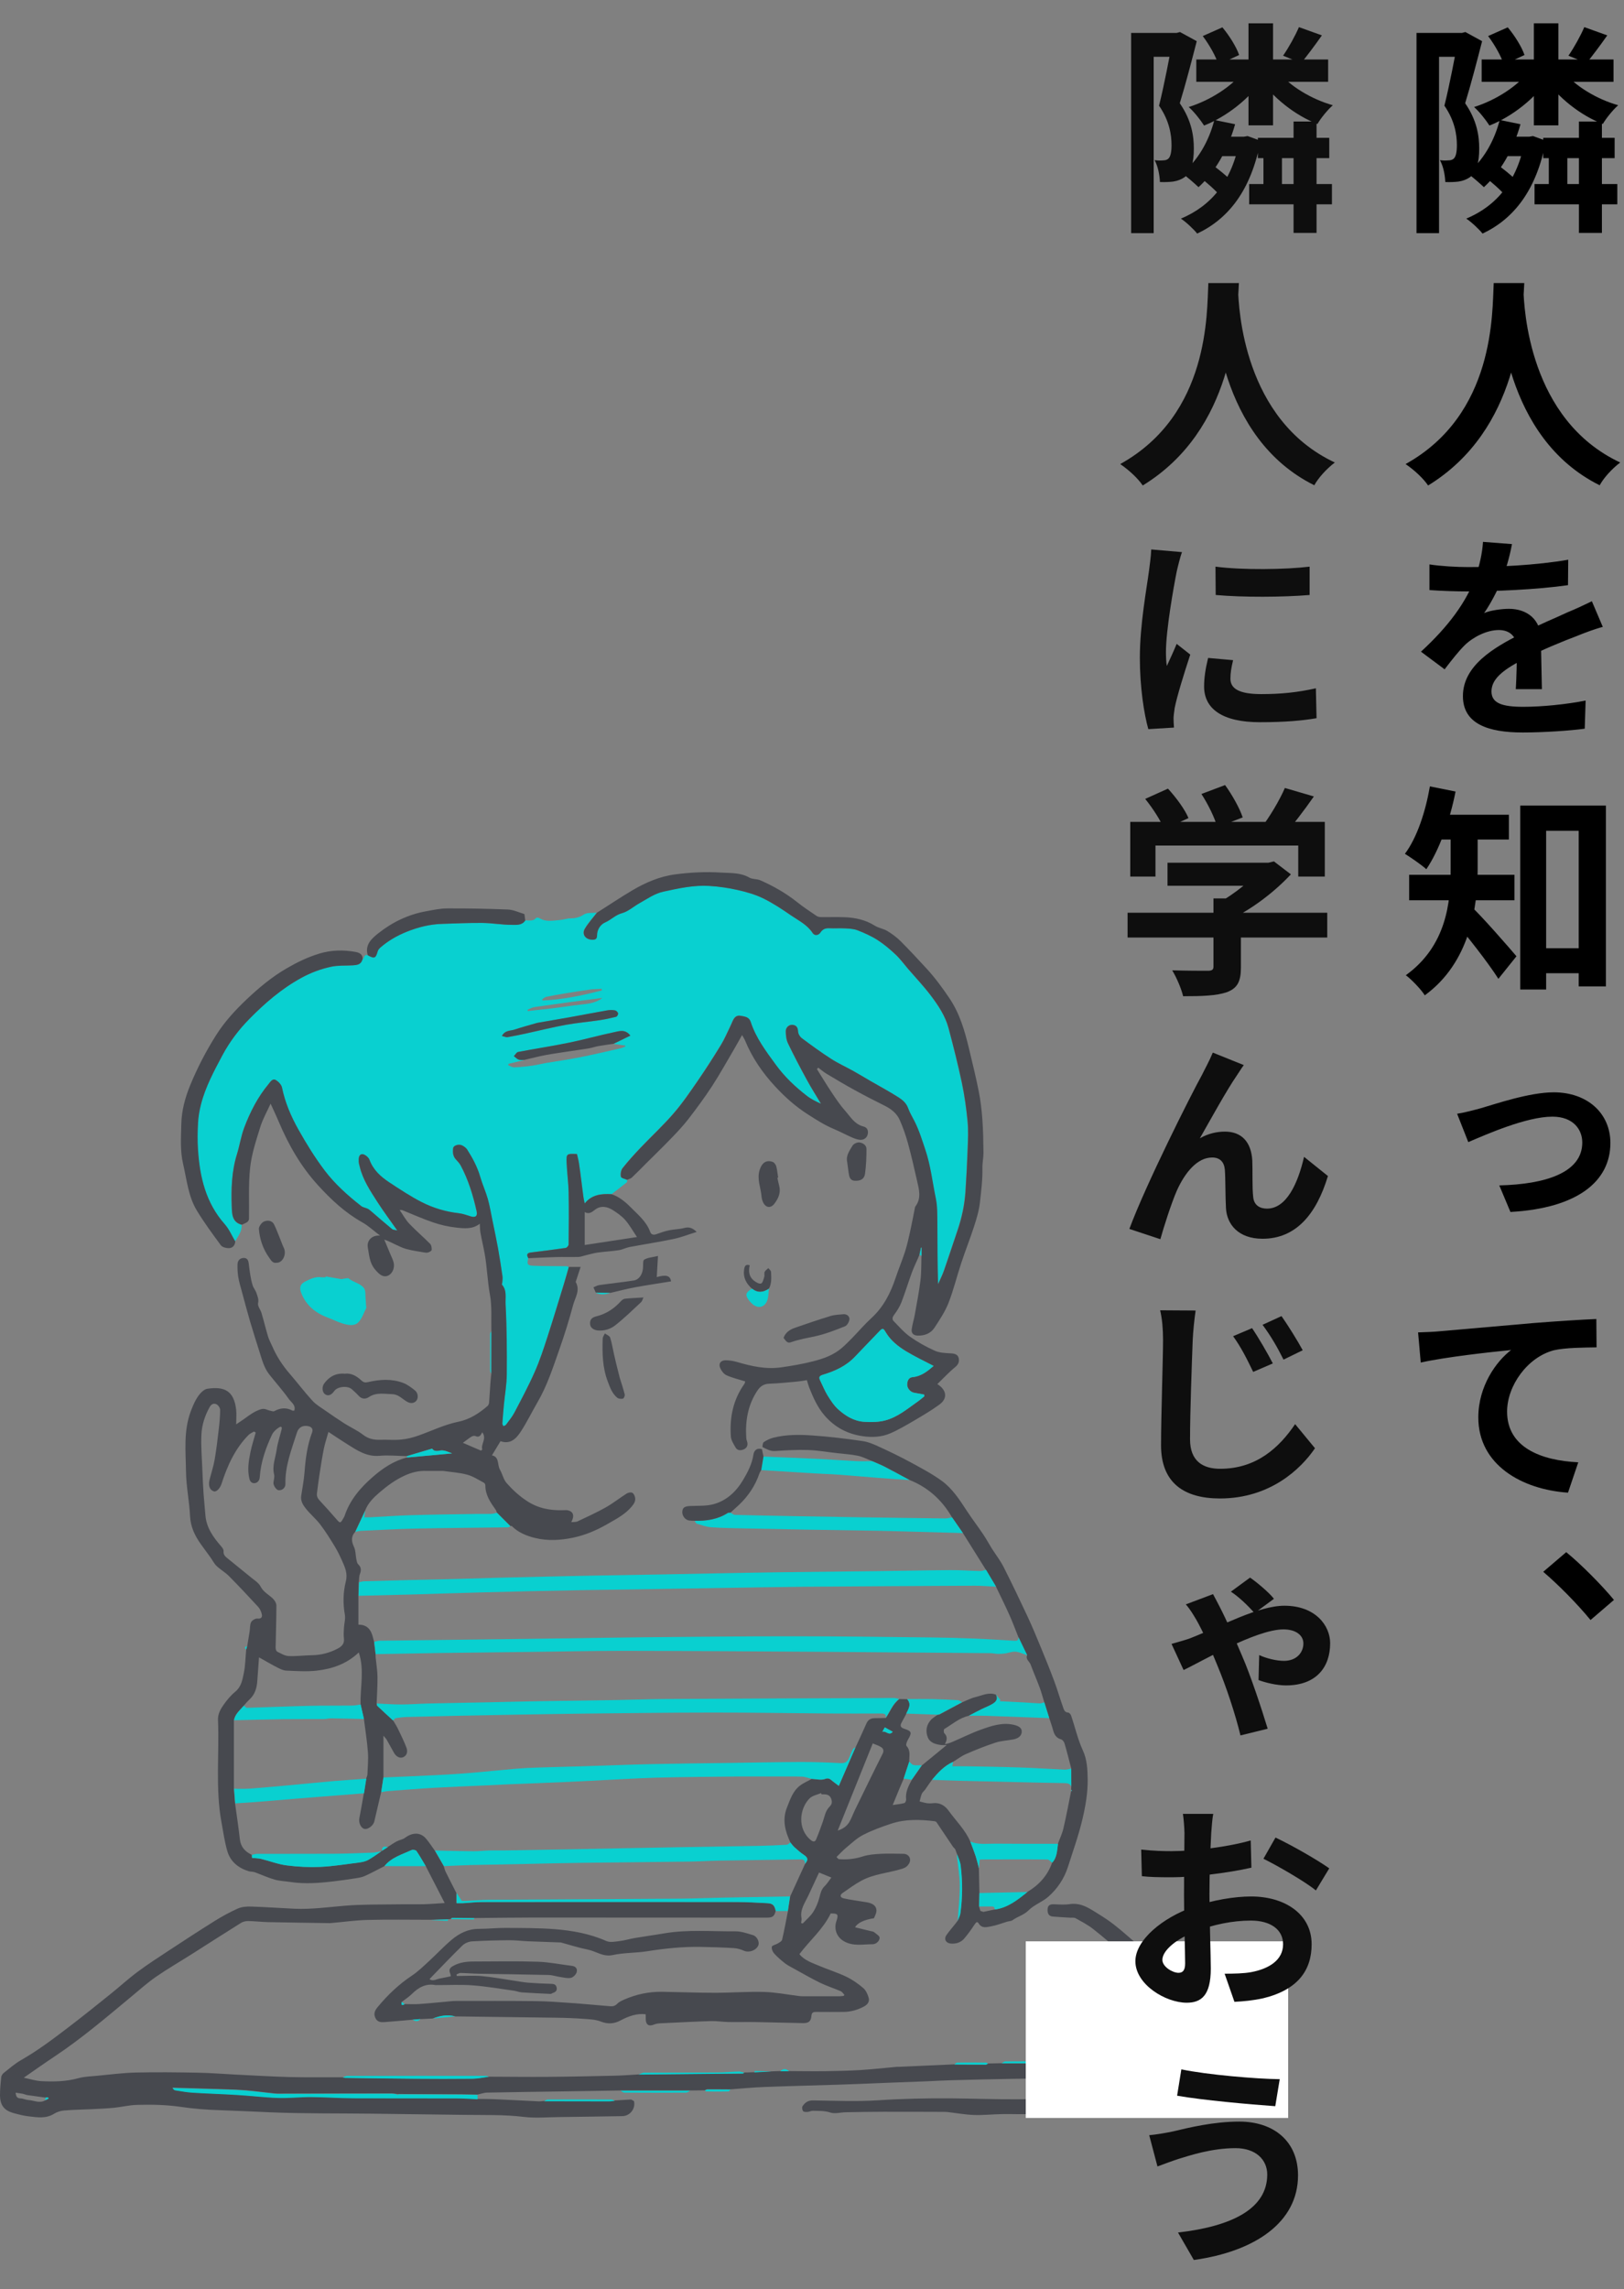 <svg width="313" height="441" viewBox="0 0 313 441" fill="none" xmlns="http://www.w3.org/2000/svg">
<rect x="0" y="0" width="313" height="441" fill="#808080" stroke="none"/>
<g clip-path="url(#clip0_221_7)">
<path d="M120.893 227.298C120.861 227.467 120.882 227.708 120.777 227.792C119.818 228.549 118.848 229.285 117.879 230.031C115.908 229.926 114.043 230.115 112.694 231.818C112.62 231.471 112.504 231.04 112.452 230.609C112.294 229.495 112.167 228.37 112.02 227.246C111.883 226.163 111.746 225.081 111.577 223.998C111.482 223.41 111.314 222.832 111.198 222.296C109.196 222.222 109.143 222.222 109.206 223.925C109.28 225.838 109.564 227.75 109.596 229.663C109.67 233.016 109.638 236.358 109.596 239.711C109.596 239.942 109.259 240.352 109.027 240.384C106.793 240.72 104.548 240.993 102.304 241.266C101.482 241.372 101.482 241.781 101.829 242.36C101.524 243.547 101.629 243.789 102.831 243.841C104.928 243.926 107.025 243.894 109.122 243.926C109.29 243.926 109.459 244.02 109.617 244.083C109.311 245.145 109.016 246.206 108.7 247.257C107.646 250.684 106.624 254.12 105.507 257.526C104.77 259.806 104.021 262.098 103.052 264.284C101.872 266.964 100.481 269.549 99.121 272.156C98.689 272.986 98.067 273.732 97.498 274.489C97.403 274.626 97.172 274.668 97.003 274.752C96.929 274.584 96.792 274.416 96.803 274.258C96.887 273.049 96.982 271.851 97.098 270.642C97.287 268.677 97.646 266.701 97.656 264.736C97.688 260.248 97.656 255.76 97.424 251.283C97.361 250.053 97.741 248.613 96.729 247.499C96.666 247.425 96.782 247.194 96.792 247.047C96.813 246.658 96.877 246.248 96.824 245.87C96.56 244.052 96.286 242.244 95.96 240.436C95.633 238.649 95.254 236.863 94.885 235.076C94.6 233.71 94.379 232.322 94 230.977C93.589 229.548 92.956 228.181 92.545 226.741C91.998 224.839 91.081 223.126 90.027 221.476C89.816 221.139 89.426 220.866 89.057 220.677C88.425 220.351 87.392 220.656 87.319 221.192C87.213 221.959 87.255 222.748 87.856 223.378C88.193 223.735 88.552 224.114 88.783 224.555C90.259 227.319 91.154 230.283 91.839 233.321C92.05 234.277 91.639 234.624 90.743 234.351C89.985 234.13 89.226 233.825 88.446 233.741C85.928 233.457 83.525 232.753 81.301 231.618C79.088 230.494 77.002 229.106 74.936 227.74C73.303 226.657 71.891 225.365 71.185 223.42C71.006 222.937 70.268 222.338 69.804 222.359C69.109 222.38 69.088 223.199 69.119 223.809C69.141 224.114 69.235 224.429 69.309 224.734C69.91 227.277 71.343 229.422 72.723 231.566C73.883 233.363 75.168 235.086 76.549 237.052C76.096 236.936 75.748 236.947 75.548 236.789C74.178 235.654 72.839 234.487 71.49 233.331C71.29 233.163 71.079 232.974 70.848 232.869C70.447 232.68 69.952 232.627 69.615 232.364C67.012 230.336 64.546 228.129 62.565 225.512C60.689 223.021 59.035 220.341 57.496 217.619C56.073 215.096 54.935 212.416 54.335 209.526C54.219 208.969 53.639 208.349 53.112 208.065C52.49 207.728 52.1 208.433 51.742 208.853C49.656 211.365 48.201 214.234 47.053 217.251C46.431 218.901 46.178 220.677 45.651 222.369C44.629 225.68 44.534 229.085 44.65 232.49C44.703 233.857 44.713 235.475 46.568 235.948C46.663 237.22 45.883 238.145 45.303 239.154C44.64 238.04 44.134 236.789 43.28 235.843C39.645 231.744 38.475 226.783 38.127 221.539C38.011 219.815 38.032 218.081 38.127 216.357C38.19 215.138 38.401 213.919 38.707 212.731C39.581 209.368 41.215 206.331 42.838 203.283C44.208 200.708 45.957 198.406 47.98 196.346C50.994 193.277 54.24 190.471 58.054 188.379C59.888 187.381 61.806 186.656 63.819 186.235C65.157 185.951 66.59 186.056 67.971 185.972C68.761 185.92 69.552 185.836 69.804 184.879C70.247 184.711 70.068 183.797 70.837 184.018C72.133 184.732 72.365 184.627 72.766 183.25C72.85 182.967 73.092 182.693 73.324 182.494C74.831 181.201 76.528 180.223 78.372 179.488C80.574 178.605 82.84 178.048 85.222 177.974C87.803 177.901 90.385 177.764 92.967 177.795C94.853 177.817 96.729 178.163 98.605 178.163C99.48 178.163 100.565 178.31 101.197 177.323C101.924 177.249 102.715 177.564 103.315 176.85C103.41 176.744 103.811 176.776 103.979 176.881C105.286 177.69 106.687 177.312 108.057 177.217C108.658 177.175 109.248 176.923 109.838 176.923C110.829 176.923 111.661 176.755 112.547 176.166C113.168 175.757 114.169 175.914 115.002 175.82C114.222 176.829 113.358 177.785 112.705 178.868C112.051 179.961 112.8 180.991 114.106 181.022C114.717 181.043 115.034 180.875 115.034 180.181C115.034 179.057 115.708 178.079 116.593 177.69C117.742 177.196 118.564 176.24 119.849 175.904C121.061 175.578 122.094 174.621 123.222 173.98C124.718 173.15 126.099 172.131 127.848 171.752C130.767 171.122 133.696 170.47 136.7 170.659C138.523 170.775 140.346 171.037 142.116 171.437C143.802 171.826 145.51 172.309 147.059 173.055C148.934 173.97 150.694 175.147 152.422 176.335C153.898 177.344 155.552 178.142 156.596 179.74C156.964 180.307 157.723 180.192 158.081 179.645C158.545 178.941 159.114 178.773 159.894 178.815C160.863 178.868 161.843 178.783 162.813 178.836C163.624 178.889 164.478 178.91 165.216 179.193C166.543 179.708 167.871 180.297 169.073 181.064C170.316 181.863 171.475 182.83 172.55 183.849C173.446 184.69 174.173 185.689 174.974 186.624C176.428 188.316 177.977 189.945 179.326 191.721C180.78 193.645 182.15 195.673 182.783 198.038C183.71 201.517 184.595 205.017 185.343 208.538C185.86 210.987 186.207 213.478 186.45 215.968C186.618 217.724 186.534 219.5 186.471 221.266C186.376 224.009 186.228 226.752 186.049 229.495C185.881 232.028 185.364 234.498 184.553 236.905C183.668 239.532 182.804 242.181 181.887 244.798C181.581 245.681 181.139 246.522 180.759 247.383C180.633 243.4 180.664 239.48 180.622 235.559C180.612 233.993 180.643 232.385 180.327 230.861C179.674 227.719 179.326 224.513 178.293 221.434C177.672 219.584 177.092 217.724 176.217 215.979C175.796 215.149 175.301 214.339 174.984 213.457C174.647 212.5 173.92 211.891 173.172 211.407C171.38 210.251 169.484 209.242 167.639 208.18C166.554 207.55 165.479 206.888 164.373 206.278C162.95 205.49 161.454 204.807 160.094 203.934C158.176 202.705 156.332 201.349 154.498 199.982C154.14 199.709 153.813 199.163 153.782 198.721C153.74 197.954 153.487 197.492 152.728 197.418C152.075 197.344 151.4 197.891 151.411 198.637C151.421 199.425 151.506 200.287 151.843 200.991C153.002 203.409 154.256 205.784 155.542 208.138C156.374 209.662 157.312 211.123 158.197 212.616C157.207 212.185 156.269 211.712 155.457 211.081C153.223 209.358 151.179 207.413 149.514 205.132C147.617 202.536 145.657 199.961 144.645 196.84C144.329 195.873 143.486 195.82 142.696 195.673C141.927 195.526 141.505 195.989 141.21 196.609C141.041 196.956 140.915 197.313 140.746 197.649C140.146 198.868 139.619 200.14 138.913 201.296C137.48 203.63 136.004 205.942 134.455 208.191C132.969 210.346 131.494 212.511 129.787 214.487C127.795 216.788 125.529 218.869 123.432 221.087C122.231 222.348 121.051 223.651 119.965 225.018C119.639 225.428 119.533 226.163 119.639 226.678C119.691 226.952 120.419 227.088 120.851 227.288L120.893 227.298ZM118.258 201.086C119.312 200.571 120.366 200.056 121.493 199.51C120.492 198.206 119.344 198.648 118.385 198.847C115.476 199.446 112.61 200.266 109.701 200.865C106.435 201.538 103.126 202.032 99.848 202.663C99.532 202.726 99.3 203.188 99.037 203.461C99.353 203.693 99.638 204.018 99.996 204.145C100.354 204.26 100.776 204.176 101.176 204.187C100.122 204.439 99.069 204.681 98.015 204.933C97.994 205.027 97.962 205.122 97.941 205.206C98.32 205.353 98.71 205.626 99.079 205.616C100.217 205.574 101.355 205.458 102.493 205.301C103.4 205.175 104.295 204.943 105.191 204.786C107.32 204.428 109.47 204.134 111.588 203.714C114.275 203.178 116.941 202.557 119.618 201.948C119.944 201.874 120.25 201.696 120.566 201.57C120.534 201.517 120.513 201.464 120.482 201.412L118.258 201.097V201.086ZM96.719 199.583C97.151 199.678 97.509 199.867 97.825 199.814C99.069 199.604 100.312 199.341 101.545 199.068C104.042 198.522 106.529 197.901 109.048 197.439C111.198 197.05 113.39 196.861 115.55 196.546C116.625 196.388 117.689 196.157 118.732 195.894C118.922 195.852 119.154 195.421 119.112 195.232C119.059 195.001 118.754 194.696 118.522 194.654C118.037 194.57 117.499 194.57 117.015 194.654C114.644 195.064 112.283 195.526 109.912 195.957C107.868 196.325 105.823 196.672 103.779 197.019C103.674 197.04 103.568 197.05 103.463 197.082C102.019 197.502 100.554 197.891 99.132 198.364C98.341 198.627 97.309 198.448 96.708 199.604L96.719 199.583ZM101.671 194.528C101.692 194.612 101.714 194.696 101.724 194.78C102.167 194.727 102.62 194.664 103.062 194.622C104.306 194.486 105.549 194.37 106.793 194.212C108.447 194.002 110.091 193.739 111.756 193.55C113.284 193.382 114.802 193.256 116.098 192.247C111.735 192.783 107.383 193.372 103.031 194.002C102.557 194.065 102.125 194.339 101.671 194.517V194.528ZM116.003 190.818C115.993 190.713 115.982 190.607 115.971 190.492C115.234 190.534 114.496 190.523 113.769 190.618C112.157 190.839 110.555 191.101 108.943 191.364C107.71 191.564 106.477 191.785 105.265 192.037C104.98 192.1 104.738 192.352 104.474 192.52C104.517 192.594 104.559 192.657 104.59 192.73C108.479 192.594 112.252 191.743 116.003 190.807V190.818Z" fill="#09D0D0"/>
<path d="M46.589 235.927C44.734 235.454 44.713 233.846 44.671 232.469C44.544 229.064 44.639 225.659 45.672 222.348C46.199 220.656 46.452 218.88 47.073 217.23C48.212 214.213 49.676 211.333 51.763 208.832C52.111 208.412 52.511 207.707 53.133 208.044C53.66 208.338 54.239 208.948 54.355 209.505C54.945 212.395 56.094 215.065 57.517 217.598C59.044 220.32 60.699 223 62.585 225.491C64.567 228.108 67.043 230.315 69.635 232.343C69.972 232.606 70.468 232.659 70.868 232.848C71.1 232.963 71.311 233.142 71.511 233.31C72.86 234.466 74.198 235.644 75.568 236.768C75.768 236.936 76.116 236.926 76.569 237.031C75.189 235.065 73.903 233.352 72.744 231.545C71.364 229.4 69.93 227.256 69.33 224.713C69.256 224.408 69.161 224.103 69.14 223.788C69.108 223.178 69.14 222.359 69.825 222.338C70.289 222.327 71.026 222.916 71.205 223.399C71.922 225.344 73.334 226.636 74.957 227.719C77.033 229.085 79.12 230.473 81.322 231.597C83.545 232.722 85.948 233.436 88.467 233.72C89.246 233.804 90.005 234.109 90.764 234.33C91.66 234.593 92.081 234.246 91.86 233.3C91.175 230.262 90.279 227.288 88.804 224.534C88.572 224.103 88.214 223.725 87.877 223.357C87.276 222.716 87.244 221.938 87.339 221.171C87.413 220.635 88.435 220.341 89.078 220.656C89.447 220.845 89.837 221.118 90.047 221.455C91.101 223.105 92.018 224.818 92.566 226.72C92.977 228.15 93.609 229.516 94.02 230.956C94.4 232.301 94.621 233.689 94.905 235.055C95.274 236.842 95.654 238.618 95.98 240.415C96.307 242.223 96.581 244.031 96.844 245.849C96.897 246.238 96.844 246.637 96.813 247.026C96.813 247.184 96.686 247.404 96.75 247.478C97.751 248.592 97.371 250.032 97.445 251.262C97.688 255.739 97.709 260.227 97.677 264.715C97.666 266.68 97.308 268.656 97.118 270.621C97.002 271.82 96.908 273.028 96.823 274.237C96.813 274.395 96.95 274.573 97.024 274.731C97.192 274.647 97.424 274.605 97.519 274.468C98.077 273.701 98.699 272.965 99.142 272.135C100.501 269.539 101.892 266.943 103.072 264.263C104.042 262.077 104.79 259.785 105.528 257.505C106.634 254.099 107.667 250.663 108.721 247.236C109.047 246.185 109.332 245.124 109.638 244.062H111.903C111.587 245.008 111.282 245.954 110.976 246.889C110.965 246.921 110.955 246.974 110.976 246.995C111.861 248.571 110.849 249.969 110.47 251.367C109.69 254.278 108.795 257.158 107.793 259.996C106.582 263.432 105.465 266.922 103.61 270.106C102.546 271.935 101.618 273.848 100.48 275.624C99.574 277.043 98.446 278.325 96.465 277.632C95.917 278.546 95.39 279.408 94.811 280.364C96.275 280.638 95.812 282.162 96.36 283.129C96.844 283.969 97.034 285.02 97.656 285.714C98.805 287.007 100.059 288.173 101.555 289.151C103.736 290.58 106.034 291.001 108.531 290.927C108.858 290.927 109.195 290.875 109.501 290.959C110.512 291.221 110.765 292.02 110.101 293.229C110.586 293.176 111.008 293.229 111.334 293.071C113.157 292.209 115.001 291.369 116.761 290.381C118.152 289.592 119.417 288.583 120.776 287.721C121.071 287.532 121.567 287.438 121.851 287.564C122.125 287.69 122.336 288.131 122.399 288.478C122.536 289.14 122.22 289.666 121.777 290.191C120.513 291.726 118.795 292.598 117.12 293.565C115.044 294.763 112.883 295.699 110.533 296.203C108.067 296.729 105.549 296.876 103.125 296.277C101.534 295.888 99.9 295.247 98.668 294.007C98.604 293.943 98.457 293.975 98.351 293.965C97.487 293.103 96.623 292.241 95.759 291.379C95.696 291.221 95.664 291.032 95.569 290.896C94.558 289.456 93.535 288.026 93.546 286.155C93.546 285.977 93.42 285.714 93.272 285.64C92.218 285.083 91.186 284.39 90.047 284.085C88.551 283.675 86.96 283.591 85.411 283.36C84.336 283.36 83.261 283.36 82.186 283.36C80.711 283.297 79.341 283.644 78.002 284.253C76.222 285.062 74.662 286.208 73.197 287.459C72.049 288.447 70.942 289.508 70.383 290.98C69.751 292.346 69.108 293.702 68.476 295.068C67.612 296.003 67.728 296.949 68.244 298.042C68.56 298.715 68.518 299.545 68.666 300.302C68.74 300.66 68.792 301.111 69.024 301.332C69.646 301.921 69.635 302.509 69.361 303.245C69.182 303.718 69.224 304.264 69.161 304.779C69.129 305.652 69.108 306.514 69.077 307.386V312.977C70.299 312.956 71.111 313.492 71.564 314.501C71.817 315.048 71.922 315.658 72.091 316.246C72.186 317.034 72.28 317.823 72.375 318.611C72.386 318.884 72.386 319.168 72.417 319.441C72.533 320.629 72.744 321.817 72.754 323.015C72.776 324.717 72.649 326.42 72.596 328.133C72.639 328.291 72.618 328.511 72.723 328.606C73.724 329.552 74.746 330.487 75.768 331.423C76.085 331.959 76.432 332.484 76.696 333.041C77.275 334.25 77.886 335.459 78.35 336.709C78.582 337.34 78.498 338.107 77.781 338.475C77.128 338.811 76.369 338.444 75.937 337.666C75.463 336.815 74.999 335.963 74.514 335.112C74.398 334.912 74.209 334.744 73.903 334.376V342.385L73.471 345.202C73.028 347.094 72.575 348.985 72.143 350.877C71.964 351.676 70.91 352.485 70.225 352.317C69.53 352.138 69.098 351.129 69.256 350.278C69.572 348.67 69.846 347.041 70.131 345.422C70.278 344.487 70.426 343.541 70.573 342.606C70.657 342.343 70.805 342.091 70.816 341.828C70.868 340.398 71.016 338.959 70.91 337.54C70.752 335.406 70.404 333.283 70.141 331.16L69.498 328.364C69.393 325.064 70.278 321.722 69.15 318.327C66.822 320.545 64.008 321.501 61.015 321.838C59.097 322.048 57.127 321.911 55.177 321.827C54.587 321.806 53.986 321.501 53.449 321.228C52.311 320.65 51.215 319.998 49.919 319.273C49.803 320.808 49.697 322.31 49.592 323.813C49.497 325.18 49.139 326.43 48.075 327.397C47.685 327.755 47.347 328.175 46.989 328.575C46.251 329.447 45.303 330.172 45.082 331.391C45.082 335.785 45.082 340.178 45.082 344.571C45.155 345.506 45.229 346.442 45.303 347.377C45.619 349.69 45.967 351.991 46.23 354.314C46.399 355.806 47.242 356.7 48.517 357.309C48.517 357.509 48.538 357.709 48.549 357.887C49.202 357.961 49.771 357.951 50.319 358.087C51.974 358.487 53.586 359.128 55.261 359.338C57.411 359.611 59.603 359.716 61.763 359.622C64.198 359.517 66.621 359.117 69.035 358.802C69.656 358.718 70.32 358.613 70.858 358.329C71.785 357.835 72.618 357.194 73.492 356.616C73.534 356.595 73.566 356.574 73.587 356.532C73.966 356.29 74.335 356.059 74.715 355.817C75.294 355.449 75.863 355.039 76.464 354.724C76.97 354.451 77.602 354.377 78.055 354.041C79.509 352.958 81.037 352.948 82.091 354.177C82.713 354.903 83.229 355.712 83.788 356.479C84.367 357.478 84.947 358.487 85.527 359.485C85.642 359.842 85.716 360.231 85.885 360.568C86.559 361.944 87.265 363.3 87.961 364.667V366.611C88.382 366.611 88.804 366.632 89.225 366.611C90.437 366.537 91.649 366.39 92.861 366.39C109.29 366.369 125.719 366.369 142.137 366.39C144.034 366.39 145.941 366.516 147.838 366.611C148.902 366.663 149.261 367.021 149.492 368.124C149.25 369.165 148.902 369.417 147.775 369.417C132.842 369.417 117.899 369.396 102.967 369.396C99.11 369.396 95.253 369.459 91.386 369.491C89.963 369.47 88.54 369.449 87.128 369.449C87.034 369.449 86.939 369.596 86.844 369.68C86.696 369.69 86.549 369.711 86.401 369.722C85.242 369.753 84.093 369.795 82.934 369.827C78.888 369.827 74.852 369.753 70.805 369.859C68.466 369.922 66.126 370.258 63.797 370.458C63.586 370.479 63.365 370.479 63.144 370.468C59.319 370.405 55.493 370.363 51.678 370.279C50.393 370.247 49.118 370.09 47.832 370.069C47.368 370.069 46.842 370.184 46.452 370.426C43.269 372.413 40.118 374.441 36.957 376.448C34.67 377.899 32.32 379.255 30.097 380.789C28.41 381.956 26.872 383.333 25.291 384.646C20.528 388.598 15.818 392.624 10.654 396.071C8.673 397.385 6.734 398.762 4.574 400.254C5.775 400.496 6.86 400.853 7.967 400.916C10.39 401.042 12.804 400.99 15.175 400.328C16.292 400.023 17.483 400.002 18.652 399.886C21.171 399.655 23.689 399.308 26.208 399.256C30.202 399.161 34.206 399.213 38.2 399.287C40.571 399.329 42.932 399.529 45.292 399.644C48.823 399.813 52.363 400.033 55.894 400.128C59.266 400.212 62.638 400.159 66.021 400.17C66.189 400.201 66.368 400.275 66.537 400.275C70.921 400.338 75.294 400.401 79.678 400.433C83.461 400.464 87.234 400.464 91.017 400.433C92.071 400.422 93.114 400.18 94.168 400.054C97.983 400.065 101.797 400.117 105.623 400.086C109.891 400.054 114.158 399.96 118.426 399.865C119.954 399.834 121.493 399.707 123.021 399.623C129.734 399.56 136.436 399.497 143.149 399.424C143.222 399.424 143.296 399.308 143.37 399.256C144.023 399.234 144.677 399.213 145.34 399.192C146.489 399.14 147.638 399.087 148.786 399.024C149.303 399.003 149.809 398.993 150.325 398.972C150.894 398.972 151.463 398.972 152.032 398.972C154.372 398.982 156.711 399.024 159.05 398.993C161.337 398.961 163.624 398.909 165.911 398.772C168.24 398.625 170.547 398.362 172.866 398.152C173.013 398.141 173.15 398.152 173.298 398.152C176.828 397.994 180.358 397.837 183.899 397.679C185.912 397.689 187.935 397.711 189.948 397.711C190.095 397.711 190.232 397.584 190.38 397.511C191.255 397.49 192.129 397.479 193.004 397.458C197.114 397.458 201.224 397.458 205.333 397.458C208.811 397.406 212.299 397.353 215.777 397.29C220.023 397.217 224.26 397.153 228.507 397.059C231.015 397.006 233.523 396.922 236.041 396.849C236.326 396.849 236.621 396.817 236.905 396.859C237.949 397.017 238.096 397.217 238.075 398.341C238.054 399.119 237.59 399.602 236.737 399.655C235.314 399.739 233.881 399.834 232.458 399.865C228.222 399.96 223.975 400.023 219.739 400.086C211.456 400.212 203.173 400.328 194.88 400.475C191.075 400.538 187.261 400.632 183.456 400.737C181.813 400.779 180.169 400.874 178.525 400.948C176.554 401.021 174.594 401.095 172.623 401.168C169.009 401.305 165.394 401.473 161.78 401.589C156.943 401.746 152.095 401.852 147.248 402.041C145.088 402.125 142.938 402.335 140.777 402.493C139.302 402.493 137.827 402.461 136.351 402.472C136.172 402.472 136.004 402.608 135.825 402.682C134.876 402.682 133.928 402.703 132.979 402.713C128.511 402.713 124.043 402.713 119.575 402.713C115.887 402.776 112.198 402.84 108.51 402.892C103.631 402.966 98.762 403.018 93.883 403.123C93.261 403.134 92.65 403.376 92.029 403.502C90.954 403.481 89.879 403.449 88.814 403.439C84.799 403.418 80.784 403.407 76.759 403.386C76.664 403.386 76.569 403.386 76.464 403.376C76.116 403.333 75.758 403.27 75.41 403.27C68.518 403.27 61.626 403.291 54.734 403.302C54.155 403.302 53.575 403.344 53.006 403.281C51.173 403.102 49.35 402.839 47.516 402.682C45.988 402.556 44.449 402.503 42.911 402.451C39.686 402.346 36.472 402.261 33.248 402.167C33.395 402.43 33.553 402.598 33.743 402.629C34.86 402.808 35.977 403.018 37.094 403.081C39.981 403.26 42.879 403.344 45.767 403.523C48.359 403.68 50.941 404.006 53.533 404.09C55.683 404.153 57.833 403.912 59.982 403.922C62.67 403.933 65.367 404.132 68.055 404.153C74.662 404.195 81.269 404.153 87.877 404.174C89.268 404.174 90.659 404.29 92.05 404.342C93.093 404.353 94.126 404.342 95.169 404.384C98.046 404.511 100.912 404.668 103.789 404.805C104.137 404.826 104.495 404.763 104.853 404.731C109.016 404.731 113.178 404.752 117.341 404.752C117.72 404.752 118.11 404.679 118.49 404.637C119.543 404.574 120.587 404.511 121.64 404.448C121.82 404.553 121.999 404.647 122.188 404.752C122.536 406.182 121.451 407.622 119.954 407.653C115.929 407.727 111.893 407.779 107.867 407.832C105.559 407.853 103.22 408.074 100.944 407.8C97.15 407.338 93.356 407.464 89.573 407.411C83.567 407.327 77.549 407.254 71.543 407.18C65.062 407.107 58.57 407.18 52.1 406.917C48.844 406.781 45.598 406.613 42.342 406.508C39.834 406.434 37.305 406.234 34.818 405.866C32.004 405.457 29.19 405.404 26.366 405.488C24.891 405.53 23.437 405.898 21.972 406.045C20.581 406.182 19.19 406.234 17.799 406.308C15.976 406.402 14.153 406.413 12.34 406.571C11.676 406.623 10.96 406.854 10.39 407.212C8.862 408.158 7.24 407.895 5.617 407.706C4.753 407.611 3.889 407.411 3.045 407.18C1.286 406.77 0 406.024 0 403.607C0 402.461 0.116 401.305 0.232 400.159C0.263 399.876 0.464 399.539 0.685 399.361C1.791 398.488 2.866 397.542 4.078 396.849C7.271 395.03 10.19 392.823 13.099 390.606C15.86 388.504 18.558 386.328 21.255 384.163C23.005 382.765 24.659 381.241 26.45 379.906C28.421 378.435 30.497 377.09 32.552 375.744C35.46 373.831 38.38 371.929 41.341 370.079C42.795 369.175 44.302 368.345 45.861 367.651C46.631 367.315 47.59 367.252 48.454 367.284C51.236 367.368 54.018 367.578 56.8 367.704C60.025 367.841 63.218 367.389 66.421 367.126C69.814 366.842 73.239 366.905 76.654 366.853C78.35 366.821 80.047 366.874 81.743 366.832C83.061 366.8 84.378 366.674 85.706 366.6C84.483 364.225 83.272 361.86 82.06 359.506C81.469 358.518 80.9 357.52 80.258 356.574C80.131 356.384 79.594 356.29 79.351 356.395C77.497 357.246 75.452 357.803 74.093 359.495C72.818 360.137 71.574 360.83 70.267 361.408C69.646 361.682 68.919 361.776 68.234 361.881C66.948 362.081 65.662 362.26 64.366 362.417C61.553 362.754 58.749 362.974 55.925 362.543C54.914 362.386 53.87 362.365 52.901 362.081C51.594 361.703 50.361 361.125 49.076 360.662C48.717 360.536 48.296 360.589 47.927 360.473C45.925 359.853 44.397 358.623 43.807 356.584C43.29 354.787 43.027 352.916 42.69 351.066C41.488 344.529 42.289 337.918 42.015 331.349C41.962 330.162 42.521 329.226 43.143 328.343C43.785 327.439 44.513 326.567 45.366 325.873C46.515 324.917 46.726 323.582 46.989 322.321C47.295 320.839 47.305 319.294 47.453 317.77C47.516 317.56 47.579 317.36 47.642 317.15C47.8 316.183 47.969 315.216 48.117 314.249C48.212 313.661 48.138 312.988 48.401 312.494C48.591 312.126 49.234 311.758 49.634 311.8C50.382 311.884 50.561 311.485 50.467 311.012C50.372 310.497 50.108 309.94 49.761 309.551C47.916 307.544 46.041 305.547 44.123 303.613C43.406 302.888 42.479 302.373 41.741 301.668C41.256 301.206 40.951 300.554 40.55 299.997C39.939 299.146 39.307 298.316 38.706 297.464C37.557 295.846 36.736 294.154 36.63 292.083C36.493 289.224 35.892 286.387 35.85 283.538C35.798 279.618 35.334 275.645 36.799 271.788C37.263 270.59 37.737 269.465 38.538 268.509C38.896 268.078 39.454 267.605 39.981 267.531C43.174 267.048 45.103 267.868 45.514 271.567C45.609 272.387 45.524 273.217 45.524 274.384C46.178 273.943 46.631 273.648 47.073 273.333C48.085 272.597 49.054 271.851 50.309 271.473C51.057 271.252 51.51 271.662 52.09 271.757C52.342 271.799 52.669 271.956 52.848 271.851C54.007 271.22 55.167 271.094 56.357 271.735C56.442 271.778 56.568 271.735 56.726 271.735C57.053 270.663 56.094 270.117 55.641 269.476C54.482 267.826 53.112 266.323 51.868 264.736C50.909 263.506 50.519 262.014 50.056 260.553C49.444 258.587 48.802 256.622 48.222 254.646C47.653 252.702 47.137 250.747 46.61 248.792C46.357 247.877 46.083 246.963 45.925 246.028C45.788 245.218 45.756 244.388 45.777 243.568C45.798 242.906 46.167 242.391 46.884 242.339C47.6 242.286 47.853 242.717 47.938 243.4C48.117 244.819 48.275 246.269 48.696 247.625C48.844 248.098 49.265 248.582 49.444 249.139C49.634 249.759 49.908 250.284 49.739 251.041C49.613 251.598 50.214 252.292 50.403 252.943C50.846 254.446 51.215 255.981 51.668 257.484C51.868 258.135 52.205 258.745 52.479 259.365C53.312 261.288 54.439 263.023 55.82 264.62C57.306 266.333 58.676 268.162 60.214 269.833C60.931 270.621 61.911 271.178 62.796 271.799C63.987 272.629 65.178 273.449 66.4 274.226C67.58 274.973 68.887 275.551 69.983 276.402C70.995 277.18 72.049 277.4 73.26 277.358C74.63 277.316 76.011 277.453 77.37 277.316C78.466 277.211 79.573 276.928 80.616 276.56C83.208 275.645 85.674 274.426 88.403 273.869C90.532 273.428 92.345 272.261 93.978 270.842C94.136 270.705 94.242 270.422 94.263 270.201C94.368 268.961 94.421 267.71 94.516 266.47C94.558 265.839 94.632 265.219 94.695 264.589C94.695 261.866 94.695 259.144 94.705 256.422C94.642 254.089 94.842 251.703 94.431 249.433C93.947 246.795 93.883 244.115 93.409 241.487C93.167 240.142 92.84 238.818 92.598 237.472C92.503 236.947 92.513 236.4 92.471 235.738C91.091 236.831 89.478 236.653 87.929 236.484C86.412 236.316 84.894 235.969 83.451 235.475C81.438 234.792 79.499 233.909 77.528 233.121C77.444 233.09 77.339 233.111 77.022 233.09C77.697 234.067 78.182 234.992 78.877 235.728C80.163 237.083 81.596 238.292 82.913 239.627C83.156 239.879 83.229 240.405 83.198 240.783C83.187 240.972 82.776 241.193 82.502 241.277C82.239 241.361 81.933 241.309 81.649 241.256C80.553 241.067 79.436 240.909 78.361 240.625C77.612 240.426 76.917 240.068 76.211 239.743C75.558 239.438 74.915 239.08 74.061 238.797C74.462 239.753 74.862 240.709 75.263 241.666C75.473 242.17 75.737 242.675 75.863 243.2C76.232 244.724 75.052 246.227 73.766 245.786C73.155 245.576 72.639 244.977 72.196 244.441C71.227 243.253 71.142 241.739 70.889 240.3C70.668 239.028 71.627 237.893 73.25 238.029C71.985 237.073 71.005 236.138 69.846 235.486C66.537 233.636 63.818 231.103 61.3 228.339C58.022 224.755 55.63 220.593 53.744 216.137C53.238 214.928 52.669 213.751 52.153 212.605C51.478 214.108 50.656 215.538 50.182 217.062C49.381 219.637 48.507 222.254 48.212 224.913C47.853 228.181 48.053 231.503 47.99 234.803C47.99 235.013 47.832 235.286 47.653 235.412C47.347 235.633 46.978 235.759 46.631 235.927H46.589ZM4.331 403.333C3.91 403.27 3.488 403.207 3.014 403.134C3.077 403.88 3.288 404.216 3.952 404.237C4.468 404.258 4.974 404.521 5.49 404.553C6.555 404.626 7.619 405.246 8.704 404.616C8.926 404.5 9.147 404.395 9.368 404.279C9.337 404.206 9.305 404.132 9.273 404.059L8.789 404.09C7.587 403.922 6.386 403.754 5.185 403.586C4.911 403.502 4.626 403.418 4.352 403.333H4.331ZM78.424 280.511C76.664 280.48 74.883 280.291 73.134 280.448C70.678 280.659 68.855 279.418 66.959 278.231C65.789 277.495 64.64 276.728 63.302 275.845C62.965 277.075 62.617 278.084 62.406 279.124C62.058 280.879 61.795 282.645 61.521 284.411C61.352 285.483 61.236 286.565 61.089 287.648C61.015 288.215 61.215 288.646 61.616 289.067C62.743 290.265 63.829 291.505 64.914 292.745C65.515 293.439 65.631 293.45 66.084 292.64C66.2 292.43 66.347 292.22 66.421 291.999C67.454 288.909 69.498 286.555 71.901 284.474C73.819 282.803 75.916 281.415 78.424 280.774C81.322 280.511 84.23 280.238 87.128 279.975C86.412 279.713 85.569 279.282 84.842 279.429C84.062 279.597 83.577 279.534 83.282 279.061C81.575 279.566 79.994 280.028 78.413 280.501L78.424 280.511ZM49.286 275.961C49.17 275.898 49.054 275.834 48.949 275.771C48.601 275.992 48.19 276.15 47.916 276.423C45.282 279.082 43.807 282.393 42.679 285.893C42.426 286.66 41.731 287.48 41.193 287.291C40.466 287.028 40.255 286.387 40.297 285.651C40.319 285.409 40.361 285.157 40.424 284.926C40.74 283.675 41.151 282.445 41.372 281.174C41.699 279.271 41.931 277.337 42.152 275.414C42.3 274.142 42.426 272.86 42.426 271.588C42.426 271.21 42.036 270.653 41.688 270.506C41.235 270.306 40.761 270.422 40.403 271.063C39.486 272.713 38.917 274.479 38.822 276.307C38.706 278.588 38.917 280.879 39.001 283.171C39.065 284.695 39.128 286.229 39.233 287.753C39.328 289.14 39.486 290.517 39.591 291.905C39.781 294.311 41.109 296.14 42.626 297.885C42.858 298.148 43.122 298.526 43.09 298.82C43.027 299.482 43.374 299.808 43.796 300.155C45.345 301.406 46.894 302.656 48.433 303.918C49.065 304.443 49.855 304.916 50.203 305.599C50.762 306.692 51.773 307.176 52.585 307.943C52.932 308.279 53.27 308.836 53.27 309.288C53.27 312 53.164 314.722 53.122 317.434C53.122 317.686 53.238 318.075 53.417 318.169C54.123 318.516 54.861 318.979 55.609 319.021C57.095 319.094 58.591 318.884 60.088 318.863C61.89 318.842 63.555 318.401 65.135 317.56C65.936 317.129 66.4 316.593 66.284 315.626C66.21 314.985 66.242 314.333 66.284 313.682C66.326 312.799 66.611 311.884 66.463 311.044C66.073 308.878 66.137 306.703 66.653 304.643C67.043 303.077 66.484 301.921 65.926 300.66C65.504 299.714 65.051 298.778 64.514 297.895C63.639 296.466 62.754 295.026 61.732 293.691C60.889 292.577 59.772 291.673 58.908 290.57C58.381 289.897 57.906 289.119 58.054 288.152C58.275 286.66 58.57 285.168 58.686 283.665C58.886 281.026 59.213 278.441 60.151 275.95C60.383 275.33 60.098 274.899 59.477 274.752C58.412 274.5 57.559 274.931 57.232 275.961C56.21 279.198 54.924 282.382 55.008 285.872C55.03 286.607 54.387 287.143 53.702 287.08C53.238 287.038 52.637 286.113 52.701 285.598C52.764 285.073 52.943 284.516 52.827 284.032C52.416 282.372 53.101 280.837 53.322 279.271C53.502 277.968 53.944 276.707 54.26 275.425C54.397 274.878 54.229 274.699 53.755 274.994C53.228 275.319 52.701 275.813 52.437 276.349C51.215 278.945 50.266 281.647 50.066 284.537C50.024 285.21 49.655 285.609 49.17 285.704C48.696 285.788 48.222 285.567 48.064 284.863C47.642 283.108 47.927 281.405 48.275 279.713C48.538 278.441 48.949 277.19 49.297 275.929L49.286 275.961ZM92.703 279.45L92.956 279.24C92.608 278.189 93.904 277.159 92.935 275.908C92.619 276.623 92.292 276.949 91.639 276.644C91.438 276.549 91.091 276.623 90.88 276.749C90.385 277.054 89.931 277.421 89.215 277.947C90.49 278.494 91.597 278.977 92.703 279.45Z" fill="#47494F"/>
<path d="M161.611 358.14C163.212 358.287 164.762 358.119 166.321 357.614C167.407 357.267 168.608 357.183 169.767 357.12C171.211 357.047 172.655 357.099 174.098 357.12C175.173 357.12 175.753 358.119 175.184 359.033C174.899 359.495 174.541 359.79 173.909 359.989C171.285 360.82 168.45 360.967 165.994 362.312C164.74 362.995 163.581 363.847 162.401 364.667C161.8 365.087 161.948 365.549 162.591 365.697C163.792 365.97 165.014 366.117 166.226 366.327C166.743 366.411 167.27 366.464 167.754 366.632C168.861 367.021 169.198 367.893 168.692 368.955C168.608 369.144 168.524 369.333 168.439 369.533C166.669 369.785 165.246 370.416 164.804 371.277C165.826 371.53 166.806 371.761 167.786 372.003C168.018 372.066 168.302 372.076 168.471 372.213C168.882 372.549 169.546 372.949 169.535 373.306C169.514 373.968 168.819 374.536 168.197 374.536C166.342 374.536 164.424 374.988 162.643 373.958C161.305 373.19 160.673 371.666 161.2 370.1C161.642 368.776 161.495 368.597 160.104 368.608C158.628 371.677 156.036 373.831 154.076 376.448C155.056 377.678 156.51 378.109 157.859 378.687C159.587 379.423 161.4 379.98 163.097 380.789C164.277 381.357 165.394 382.134 166.384 382.986C166.901 383.427 167.238 384.194 167.428 384.878C167.617 385.561 167.249 386.139 166.553 386.517C165.32 387.179 164.024 387.558 162.643 387.579C160.873 387.6 159.103 387.589 157.332 387.579C156.816 387.579 156.458 387.621 156.394 388.304C156.3 389.407 155.867 389.754 154.719 389.733C151.705 389.681 148.691 389.586 145.667 389.534C143.896 389.502 142.126 389.555 140.355 389.523C139.249 389.502 138.153 389.313 137.047 389.344C133.896 389.439 130.755 389.607 127.615 389.754C127.088 389.775 126.53 389.807 126.055 390.007C125.455 390.248 124.865 390.29 124.601 389.712C124.38 389.25 124.485 388.63 124.443 388.031C122.852 387.82 121.197 388.356 119.617 389.208C118.352 389.891 117.14 389.965 115.76 389.418C114.769 389.029 113.621 388.998 112.535 388.913C110.754 388.787 108.963 388.714 107.171 388.693C100.69 388.598 94.21 388.525 87.729 388.441C86.232 388.041 84.809 388.314 83.408 388.85C82.607 388.892 81.817 388.924 81.016 388.966L79.509 389.082C77.739 389.239 75.958 389.397 74.187 389.534C73.439 389.586 72.733 389.586 72.332 388.703C71.932 387.831 72.332 387.19 72.807 386.622C74.725 384.3 76.885 382.25 79.414 380.568C80.584 379.791 81.617 378.771 82.66 377.815C84.135 376.459 85.516 374.977 87.044 373.684C88.529 372.434 90.226 371.582 92.27 371.582C93.988 371.582 95.706 371.383 97.424 371.393C100.585 371.414 103.757 371.393 106.897 371.635C110.312 371.908 113.694 372.507 116.877 373.926C117.593 374.241 118.584 374.031 119.437 373.926C120.407 373.81 121.345 373.516 122.304 373.348C124.211 373.022 126.129 372.77 128.026 372.444C132.599 371.666 137.205 372.097 141.789 372.055C142.906 372.055 144.044 372.465 145.14 372.791C145.93 373.033 146.425 374.147 146.151 374.767C145.709 375.765 144.349 376.217 143.369 375.786C142.748 375.513 142.052 375.313 141.388 375.282C139.238 375.156 137.089 375.082 134.939 375.051C131.514 374.998 128.121 375.355 124.728 375.891C122.525 376.238 120.249 376.154 118.078 376.627C116.223 377.026 114.896 375.891 113.304 375.576C111.545 375.229 109.827 374.662 108.099 374.199C107.993 374.168 107.888 374.199 107.772 374.189C105.77 374.115 103.767 374.052 101.765 373.968C100.553 373.915 99.341 373.758 98.14 373.768C95.737 373.789 93.335 373.842 90.943 373.989C90.31 374.031 89.562 374.357 89.109 374.798C86.991 376.869 84.957 379.013 82.892 381.136C82.871 381.157 82.86 381.199 82.807 381.304C83.513 381.714 84.146 381.252 84.788 381.136C85.473 381.02 86.148 380.863 86.875 380.716C86.854 380.589 86.854 380.4 86.791 380.253C86.464 379.444 86.643 379.097 87.381 378.698C88.614 378.014 89.952 377.867 91.311 377.867C95.421 377.857 99.542 377.773 103.652 377.909C105.854 377.983 108.046 378.435 110.248 378.708C111.049 378.803 111.344 379.37 111.123 379.99C110.965 380.432 110.438 380.936 110.006 381.02C109.342 381.146 108.615 380.947 107.919 380.842C107.192 380.737 106.476 380.484 105.749 380.463C101.259 380.358 96.76 380.306 92.27 380.222C91.101 380.201 89.931 380.095 88.761 380.074C88.498 380.074 88.245 380.264 87.981 380.358C88.003 380.453 88.013 380.547 88.034 380.652C89.668 380.652 91.311 380.537 92.934 380.684C95.021 380.873 97.086 381.273 99.173 381.577C100.048 381.704 100.912 381.872 101.786 381.945C103.251 382.061 104.716 382.124 106.181 382.166C106.739 382.176 107.161 382.261 107.287 382.891C107.403 383.522 107.034 383.774 106.507 383.942C106.381 383.984 106.254 384.121 106.128 384.11C104.284 384.026 102.429 383.942 100.585 383.816C100.069 383.785 99.563 383.564 99.046 383.49C96.391 383.122 93.746 382.66 91.08 382.46C88.751 382.282 86.39 382.418 84.04 382.408C84.009 382.408 83.966 382.408 83.935 382.408C82.059 382.05 80.647 382.87 79.372 384.131C78.792 384.699 78.097 385.14 77.454 385.645C77.349 386.17 77.422 386.465 78.023 386.065C78.919 386.065 79.825 386.118 80.721 386.065C82.417 385.95 84.114 385.771 85.811 385.624C86.485 385.561 87.17 385.466 87.844 385.466C92.966 385.466 98.098 385.445 103.219 385.498C105.443 385.519 107.667 385.687 109.88 385.845C112.461 386.023 115.043 386.275 117.625 386.486C118.141 386.528 118.563 386.423 118.963 386.002C119.301 385.645 119.806 385.424 120.27 385.214C122.599 384.184 125.044 383.669 127.594 383.7C131.008 383.753 134.412 383.89 137.826 383.89C140.988 383.89 144.16 383.637 147.311 383.732C149.524 383.795 151.726 384.236 153.939 384.51C154.181 384.541 154.434 384.562 154.687 384.562C157.069 384.562 159.45 384.562 161.832 384.562C162.095 384.562 162.359 384.51 162.622 384.489C162.664 384.415 162.696 384.331 162.738 384.257C162.496 384.026 162.296 383.69 162.011 383.574C160.704 383.017 159.345 382.586 158.07 381.966C156.342 381.125 154.687 380.159 153.001 379.234C152.422 378.908 151.81 378.614 151.283 378.204C150.546 377.626 149.819 377.005 149.186 376.301C148.902 375.975 148.67 375.387 148.765 375.009C148.828 374.735 149.502 374.641 149.871 374.409C150.198 374.21 150.672 373.979 150.735 373.674C151.167 371.845 151.505 369.995 151.863 368.145C152.011 367.21 152.148 366.275 152.295 365.329C153.254 363.237 154.213 361.156 155.161 359.065C155.836 358.297 155.741 357.866 154.93 357.33C154.297 356.91 153.718 356.384 153.149 355.88C152.843 355.607 152.611 355.26 152.348 354.955C151.326 352.79 150.725 350.572 151.673 348.208C152.285 346.684 152.78 345.076 154.129 344.025C154.824 343.478 155.667 343.131 156.447 342.69C157.301 342.721 158.26 342.994 158.997 342.711C159.819 342.385 160.093 342.858 160.546 343.184C160.884 343.425 161.2 343.678 161.674 344.035C162.77 341.513 163.824 339.074 164.888 336.625C165.594 335.08 166.321 333.546 166.996 332.001C167.312 331.286 167.828 331.002 168.576 330.992C169.293 330.992 170.02 330.96 170.737 330.95C171.569 329.71 172.075 328.249 173.329 327.313C173.835 327.313 174.341 327.324 174.846 327.334C175.742 328.322 175.11 329.226 174.678 330.13C174.404 330.645 174.14 331.171 173.845 331.686C173.466 332.348 173.403 332.758 174.341 333.052C175.742 333.493 175.763 333.819 175.015 335.091C174.794 335.459 174.541 336.152 174.709 336.331C175.574 337.266 175.205 338.349 175.247 339.379C174.889 340.472 174.53 341.555 174.172 342.648C173.898 343.299 173.613 343.94 173.34 344.592C172.939 345.548 172.56 346.505 172.054 347.724C172.971 347.577 173.645 347.524 174.298 347.346C174.467 347.304 174.667 346.883 174.646 346.663C174.467 345.244 175.089 344.067 175.721 342.889C176.374 341.954 177.028 341.019 177.681 340.083C179.241 338.801 180.811 337.529 182.455 336.173C182.086 336.173 181.78 336.205 181.475 336.173C180.389 336.058 179.262 335.742 178.84 334.734C178.335 333.546 178.514 332.253 179.483 331.255C179.831 330.897 180.295 330.645 180.706 330.34C180.843 330.309 180.99 330.319 181.106 330.256C182.56 329.489 184.015 328.701 185.469 327.923C186.291 327.587 187.092 327.156 187.945 326.945C189.252 326.641 190.538 325.915 191.96 326.462C192.445 327.282 191.96 327.828 191.36 328.217C190.685 328.638 189.916 328.911 189.21 329.258C188.377 329.668 187.566 330.109 186.744 330.529C184.91 330.918 183.54 332.169 181.991 333.083C181.875 333.157 181.854 333.725 181.991 333.872C182.655 334.534 182.539 335.206 182.107 335.995C182.676 335.9 183.161 335.742 183.625 335.532C185.416 334.765 187.165 333.882 188.999 333.22C191.022 332.495 193.088 331.77 195.322 332.253C196.365 332.484 196.924 332.873 196.924 333.556C196.924 334.313 196.365 334.881 195.311 335.08C194.173 335.301 192.982 335.343 191.897 335.69C189.947 336.331 188.04 337.088 186.164 337.908C185.29 338.286 184.52 338.896 183.698 339.4C182.002 340.157 180.79 341.471 179.641 342.858C179.483 343.079 179.315 343.289 179.156 343.51C178.872 343.93 178.577 344.35 178.292 344.771C178.082 345.033 177.787 345.275 177.66 345.57C177.46 346.032 177.376 346.547 177.239 347.03C177.702 347.146 178.166 347.293 178.64 347.367C179.03 347.419 179.43 347.419 179.82 347.367C181.138 347.209 182.139 347.85 182.824 348.807C184.236 350.772 186.017 352.475 186.997 354.734C187.345 355.68 187.724 356.616 188.04 357.572C188.293 358.339 188.462 359.128 188.662 359.905C188.693 361.492 188.736 363.069 188.767 364.656C188.746 365.518 188.725 366.39 188.704 367.252C188.788 367.536 188.862 367.83 188.946 368.114C189.147 368.177 189.347 368.24 189.536 368.303C190.264 368.145 191.001 367.998 191.728 367.841C194.247 367.483 196.133 365.97 198.02 364.456C200.254 363.122 201.908 361.303 202.783 358.812C203.731 357.772 203.71 356.437 203.9 355.176C204.258 354.177 204.732 353.21 204.964 352.191C205.523 349.805 205.965 347.398 206.45 345.002C206.503 344.981 206.555 344.96 206.619 344.928L206.45 344.781C206.45 344.561 206.46 344.34 206.471 344.119C206.471 342.973 206.471 341.828 206.461 340.672C206.039 339.053 205.639 337.435 205.164 335.837C205.08 335.543 204.785 335.154 204.522 335.08C203.594 334.818 203.204 334.187 202.972 333.325C202.762 332.526 202.467 331.738 202.214 330.95C201.898 329.941 201.581 328.932 201.265 327.923C200.97 326.966 200.717 326 200.37 325.064C199.822 323.582 199.179 322.132 198.631 320.65C198.409 320.051 197.63 319.662 197.956 318.853C197.398 317.696 196.839 316.54 196.281 315.384C195.701 313.944 195.164 312.473 194.521 311.054C193.709 309.236 192.814 307.439 191.95 305.641C191.296 304.559 190.653 303.466 190 302.383C188.525 300.018 187.039 297.664 185.564 295.299C184.868 294.29 184.162 293.281 183.467 292.272C181.549 288.962 178.872 286.523 175.289 285.104C173.708 284.253 172.138 283.391 170.547 282.571C169.757 282.162 168.914 281.836 168.102 281.478C167.185 281.121 166.29 280.638 165.341 280.438C164.045 280.165 162.707 280.102 161.379 279.944C159.514 279.734 157.659 279.397 155.783 279.334C153.644 279.261 151.484 279.387 149.344 279.524C148.428 279.576 147.732 279.135 146.984 278.788C146.91 278.746 146.984 277.947 147.205 277.81C147.774 277.432 148.428 277.117 149.091 276.949C151.547 276.339 154.076 276.349 156.574 276.528C159.809 276.749 163.044 277.148 166.258 277.611C167.417 277.779 168.545 278.294 169.62 278.788C171.611 279.702 173.582 280.659 175.5 281.699C177.544 282.813 179.62 283.906 181.496 285.262C183.551 286.755 184.942 288.909 186.322 291.022C187.345 292.577 188.472 294.059 189.515 295.604C190.095 296.466 190.59 297.391 191.138 298.274C191.908 299.482 192.803 300.628 193.446 301.9C195.048 305.063 196.576 308.269 198.083 311.485C199 313.461 199.832 315.479 200.665 317.497C201.539 319.609 202.393 321.732 203.194 323.876C203.805 325.506 204.279 327.187 204.869 328.827C205.038 329.289 205.133 329.867 205.86 329.909C206.071 329.92 206.366 330.246 206.439 330.487C207.198 332.716 207.715 335.049 208.695 337.182C209.538 339.011 209.601 340.903 209.632 342.763C209.664 345.317 209.232 347.861 208.642 350.373C207.904 353.526 206.808 356.563 205.828 359.643C205.091 361.923 203.805 363.826 202.066 365.371C200.918 366.39 199.316 366.926 198.251 367.998C197.335 368.923 196.133 369.186 195.164 369.901C194.89 370.1 194.447 370.09 194.099 370.195C193.067 370.5 192.055 370.91 190.991 371.099C190.179 371.235 189.241 371.572 188.599 370.5C188.303 370.006 188.019 370.458 187.777 370.825C187.197 371.708 186.575 372.56 185.901 373.369C185.226 374.199 184.31 374.494 183.245 374.409C182.318 374.336 181.875 373.558 182.402 372.791C182.929 372.034 183.54 371.34 184.109 370.626C184.246 370.447 184.383 370.258 184.52 370.079L184.552 370.037C184.731 369.543 185.005 369.07 185.079 368.566C185.5 365.507 185.511 362.438 185.132 359.369C185.037 358.623 184.678 357.908 184.447 357.173C184.331 356.857 184.215 356.542 184.099 356.227C183.962 356.08 183.835 355.943 183.698 355.796C182.634 354.209 181.57 352.622 180.505 351.045C180.442 350.94 180.274 350.867 180.158 350.846C177.323 350.499 174.488 350.404 171.748 351.319C169.915 351.928 168.081 352.59 166.363 353.473C165.162 354.083 164.14 355.071 163.086 355.943C162.422 356.49 161.843 357.141 161.221 357.74C161.337 357.866 161.463 357.982 161.579 358.108L161.611 358.14ZM168.207 335.858C165.942 341.492 163.729 346.999 161.453 352.643C162.412 352.349 163.17 351.844 163.655 351.056C164.108 350.331 164.382 349.49 164.762 348.712C166.532 345.086 168.292 341.45 170.115 337.834C170.389 337.287 170.252 336.878 169.904 336.625C169.44 336.289 168.85 336.131 168.197 335.848L168.207 335.858ZM158.344 345.664C158.312 345.58 158.27 345.506 158.239 345.422C157.49 345.748 156.574 345.906 156.036 346.442C154.087 348.386 153.602 352.359 156.321 354.514C156.742 354.85 157.09 354.818 157.28 354.377C157.764 353.231 158.196 352.054 158.607 350.877C158.945 349.889 159.082 348.828 159.893 348.029C160.22 347.714 160.43 347.325 160.262 346.705C159.946 345.601 159.176 345.664 158.365 345.654L158.344 345.664ZM154.392 370.468C154.508 370.489 154.624 370.51 154.729 370.531C155.404 369.806 156.194 369.154 156.721 368.345C157.258 367.525 157.648 366.558 157.912 365.602C158.133 364.782 158.27 363.994 158.923 363.363C159.398 362.911 159.745 362.323 160.23 361.692C159.345 361.335 158.628 361.04 157.859 360.725C157.121 362.302 156.447 363.784 155.752 365.255C155.109 366.611 154.171 367.862 154.476 369.501C154.529 369.806 154.424 370.142 154.403 370.468H154.392ZM172.064 333.609C171.495 333.294 171.032 333.041 170.536 332.768C170.389 333.031 170.273 333.252 170.062 333.619C170.831 333.367 171.327 334.492 172.064 333.619V333.609Z" fill="#47494F"/>
<path d="M120.893 227.298C120.471 227.099 119.733 226.962 119.681 226.689C119.575 226.163 119.681 225.438 120.007 225.028C121.093 223.662 122.273 222.359 123.474 221.097C125.582 218.89 127.837 216.809 129.829 214.497C131.536 212.532 133.011 210.356 134.497 208.201C136.046 205.952 137.532 203.64 138.955 201.307C139.661 200.151 140.188 198.879 140.788 197.66C140.957 197.313 141.094 196.956 141.252 196.619C141.547 195.999 141.969 195.537 142.738 195.684C143.528 195.831 144.371 195.884 144.688 196.85C145.699 199.972 147.659 202.547 149.556 205.143C151.221 207.424 153.265 209.368 155.5 211.092C156.311 211.722 157.259 212.185 158.239 212.626C157.354 211.134 156.416 209.673 155.584 208.149C154.298 205.795 153.044 203.419 151.885 201.002C151.548 200.308 151.463 199.446 151.453 198.648C151.453 197.901 152.117 197.355 152.77 197.429C153.529 197.513 153.782 197.965 153.824 198.732C153.845 199.173 154.172 199.72 154.541 199.993C156.364 201.359 158.218 202.705 160.136 203.945C161.496 204.828 162.992 205.5 164.415 206.289C165.511 206.898 166.586 207.56 167.681 208.191C169.526 209.263 171.422 210.272 173.214 211.418C173.962 211.901 174.689 212.511 175.026 213.467C175.332 214.339 175.838 215.149 176.259 215.989C177.145 217.734 177.714 219.594 178.335 221.444C179.379 224.524 179.716 227.729 180.369 230.872C180.685 232.396 180.643 234.004 180.664 235.57C180.696 239.49 180.675 243.421 180.801 247.394C181.181 246.532 181.623 245.691 181.929 244.808C182.846 242.191 183.699 239.543 184.595 236.915C185.406 234.508 185.933 232.039 186.091 229.506C186.271 226.762 186.418 224.019 186.513 221.276C186.576 219.51 186.66 217.724 186.492 215.979C186.249 213.488 185.902 210.997 185.385 208.548C184.637 205.027 183.752 201.527 182.825 198.049C182.192 195.684 180.822 193.655 179.368 191.732C178.019 189.956 176.481 188.327 175.016 186.635C174.215 185.699 173.488 184.69 172.592 183.86C171.507 182.84 170.358 181.873 169.115 181.075C167.913 180.307 166.586 179.719 165.258 179.204C164.52 178.92 163.666 178.889 162.855 178.847C161.886 178.794 160.906 178.868 159.936 178.825C159.156 178.783 158.587 178.941 158.124 179.656C157.765 180.202 157.006 180.318 156.638 179.75C155.605 178.153 153.94 177.354 152.465 176.345C150.736 175.157 148.976 173.98 147.101 173.066C145.552 172.309 143.844 171.826 142.158 171.447C140.388 171.048 138.554 170.785 136.742 170.67C133.739 170.48 130.819 171.132 127.89 171.763C126.141 172.141 124.76 173.161 123.264 173.991C122.126 174.621 121.093 175.588 119.892 175.914C118.606 176.261 117.784 177.207 116.635 177.701C115.75 178.079 115.076 179.057 115.076 180.192C115.076 180.885 114.76 181.054 114.148 181.033C112.842 181.001 112.093 179.971 112.747 178.878C113.4 177.795 114.275 176.839 115.044 175.83C117.299 174.401 119.523 172.908 121.809 171.552C124.402 170.018 127.121 168.83 130.198 168.431C133.127 168.053 136.057 167.905 138.976 168.095C140.788 168.21 142.706 168.063 144.424 169.062C145.025 169.408 145.878 169.293 146.532 169.577C149.092 170.701 151.495 172.078 153.687 173.823C154.878 174.769 156.142 175.609 157.407 176.461C157.649 176.618 157.997 176.671 158.292 176.671C159.767 176.692 161.253 176.639 162.729 176.692C164.815 176.766 166.807 177.186 168.619 178.332C169.336 178.783 170.274 178.899 171.001 179.34C171.897 179.877 172.771 180.518 173.52 181.253C175.258 182.988 176.923 184.785 178.588 186.593C180.211 188.358 181.623 190.282 182.972 192.279C184.995 195.274 185.944 198.616 186.766 202.032C187.43 204.786 188.104 207.539 188.652 210.314C189 212.08 189.211 213.877 189.337 215.674C189.495 217.808 189.527 219.962 189.548 222.106C189.548 223.063 189.327 224.019 189.348 224.965C189.39 227.214 189.116 229.443 188.863 231.66C188.684 233.226 188.22 234.782 187.725 236.295C186.956 238.67 186.028 240.993 185.248 243.369C184.405 245.901 183.784 248.508 182.814 250.988C182.15 252.681 181.107 254.236 180.106 255.771C179.389 256.874 178.198 257.326 176.871 257.295C176.122 257.273 175.617 256.874 175.711 256.117C175.827 255.15 176.144 254.215 176.312 253.259C176.702 251.051 177.134 248.855 177.408 246.627C177.598 245.071 177.545 243.495 177.598 241.929V240.352C177.598 240.352 177.545 240.342 177.513 240.331L177.208 241.718V241.739C177.102 241.95 177.018 242.17 176.934 242.381C176.523 243.326 176.07 244.251 175.722 245.208C175.037 247.089 174.457 249.012 173.73 250.883C173.393 251.745 172.877 252.544 172.329 253.29C171.992 253.742 171.886 254.141 172.255 254.52C173.267 255.55 174.226 256.674 175.395 257.505C176.881 258.556 178.504 259.46 180.169 260.206C181.086 260.616 182.213 260.658 183.246 260.71C183.973 260.742 184.595 260.921 184.764 261.593C184.932 262.234 184.753 262.823 184.11 263.348C182.888 264.347 181.813 265.524 180.654 266.638C182.287 267.626 182.835 269.287 181.044 270.59C179.568 271.662 177.998 272.597 176.428 273.522C174.837 274.447 173.246 275.404 171.57 276.129C169.916 276.843 168.092 276.928 166.312 276.675C163.382 276.265 160.906 274.973 158.935 272.702C157.554 271.105 156.732 269.224 155.963 267.3C155.795 266.88 155.689 266.438 155.51 265.871C154.909 265.965 154.34 266.081 153.75 266.134C151.906 266.302 150.072 266.501 148.228 266.564C147.217 266.596 146.532 267.069 146.026 267.815C144.129 270.611 143.613 273.753 143.834 277.064C143.844 277.264 143.908 277.474 143.981 277.674C144.213 278.357 143.981 278.924 143.37 279.198C142.801 279.45 142.127 279.492 141.758 278.83C141.389 278.168 140.915 277.464 140.862 276.749C140.599 273.102 141.284 269.665 143.455 266.617C143.57 266.459 143.581 266.239 143.623 266.113C142.38 265.724 141.157 265.44 140.03 264.935C139.524 264.715 139.071 264.126 138.828 263.59C138.417 262.718 138.881 262.056 139.819 262.045C140.578 262.045 141.305 262.161 142.074 262.381C144.835 263.191 147.617 263.832 150.599 263.401C152.665 263.107 154.699 262.76 156.711 262.245C158.735 261.73 160.674 261.036 162.275 259.649C162.982 259.039 163.635 258.367 164.288 257.704C165.511 256.443 166.659 255.098 167.955 253.91C170.295 251.766 171.644 249.086 172.624 246.143C173.193 244.441 173.899 242.769 174.447 241.067C174.858 239.774 175.142 238.45 175.437 237.125C175.764 235.665 176.028 234.183 176.323 232.722C176.344 232.617 176.354 232.501 176.418 232.427C177.619 230.851 177.134 229.159 176.755 227.498C176.207 225.081 175.659 222.663 175.005 220.278C174.584 218.743 174.057 217.219 173.414 215.769C172.856 214.497 171.791 213.646 170.527 213.015C168.535 212.027 166.564 211.008 164.615 209.936C162.823 208.958 161.064 207.907 159.314 206.856C158.745 206.52 158.25 206.078 157.713 205.679C157.628 205.774 157.533 205.858 157.449 205.952C158.408 207.476 159.325 209.011 160.326 210.503C161.127 211.701 161.938 212.91 162.897 213.993C163.919 215.149 164.72 216.589 166.417 217.009C167.26 217.219 167.397 217.934 167.207 218.617C167.018 219.279 166.406 219.637 165.721 219.573C165.173 219.521 164.615 219.3 164.099 219.069C162.971 218.575 161.896 217.986 160.758 217.513C158.977 216.767 157.375 215.748 155.752 214.707C153.371 213.194 151.305 211.355 149.419 209.316C146.985 206.698 144.972 203.777 143.602 200.455C143.476 200.14 143.275 199.846 143.023 199.394C142.453 200.392 141.99 201.265 141.484 202.116C140.072 204.512 138.723 206.951 137.206 209.284C135.814 211.418 134.286 213.478 132.737 215.496C131.757 216.767 130.661 217.944 129.544 219.101C127.869 220.845 126.13 222.527 124.423 224.229C123.548 225.102 122.684 225.995 121.778 226.847C121.546 227.067 121.167 227.141 120.861 227.288L120.893 227.298ZM179.948 263.128C178.093 262.161 176.291 261.32 174.616 260.29C173.098 259.365 171.686 258.251 170.748 256.685C170.232 255.813 170.137 255.781 169.452 256.496C167.913 258.125 166.343 259.712 164.805 261.341C163.097 263.149 160.916 264.137 158.608 264.83C157.807 265.072 157.828 265.398 158.113 265.976C158.577 266.922 158.967 267.92 159.515 268.803C160.105 269.76 160.737 270.748 161.559 271.483C162.971 272.755 164.615 273.764 166.564 273.89C167.871 273.974 169.231 273.964 170.485 273.659C172.982 273.049 174.932 271.357 176.987 269.917C177.398 269.623 177.777 269.276 178.177 268.961C178.156 268.856 178.146 268.751 178.125 268.646C177.492 268.53 176.86 268.393 176.228 268.299C175.501 268.194 174.816 267.437 174.858 266.659C174.889 265.986 175.121 265.356 175.912 265.282C177.608 265.114 178.799 264.116 179.969 263.117L179.948 263.128Z" fill="#47494F"/>
<path d="M190.032 302.404C190.686 303.487 191.328 304.58 191.982 305.662C190.622 305.599 189.252 305.473 187.893 305.473C176.891 305.526 165.89 305.589 154.888 305.673C150.019 305.715 145.161 305.809 140.293 305.883C136.078 305.946 131.862 306.03 127.647 306.093C122.779 306.167 117.921 306.23 113.052 306.314C109.343 306.377 105.633 306.451 101.924 306.535C98.973 306.598 96.022 306.671 93.072 306.755C90.627 306.818 88.182 306.892 85.737 306.966C83.472 307.039 81.206 307.123 78.94 307.176C75.663 307.26 72.386 307.333 69.108 307.418C69.14 306.545 69.161 305.683 69.193 304.811C69.509 304.748 69.825 304.632 70.141 304.622C72.944 304.538 75.747 304.464 78.561 304.391C81.912 304.307 85.253 304.243 88.604 304.159C90.943 304.096 93.272 304.012 95.612 303.949C98.741 303.865 101.871 303.802 105.001 303.728C108.278 303.655 111.556 303.571 114.822 303.518C119.111 303.434 123.39 303.371 127.679 303.298C131.241 303.234 134.802 303.15 138.375 303.087C142.442 303.014 146.51 302.93 150.578 302.877C156.922 302.793 163.266 302.74 169.61 302.656C174.151 302.604 178.683 302.499 183.225 302.467C185.132 302.457 187.029 302.604 188.936 302.646C189.305 302.646 189.674 302.488 190.043 302.404H190.032Z" fill="#09D0D0"/>
<path d="M231.552 405.519C229.529 405.519 227.506 405.467 225.493 405.53C222.268 405.635 219.054 405.793 215.84 405.961C213.385 406.087 210.919 406.213 208.464 406.413C205.566 406.644 202.678 407.043 199.78 407.222C197.546 407.359 195.302 407.222 193.068 407.264C191.287 407.296 189.495 407.495 187.725 407.432C186.07 407.38 184.426 407.075 182.782 406.886C182.498 406.854 182.213 406.833 181.929 406.833C178.03 406.823 174.131 406.802 170.232 406.812C167.818 406.812 165.405 406.865 162.992 406.907C161.991 406.928 160.906 407.254 160.02 406.959C158.882 406.581 157.776 406.665 156.659 406.623C156.321 406.623 155.984 406.823 155.647 406.844C155.352 406.865 154.92 406.865 154.783 406.686C154.614 406.476 154.53 405.971 154.667 405.761C155.12 405.057 155.721 404.615 156.68 404.626C160.906 404.679 165.142 404.878 169.346 404.594C173.973 404.29 178.588 404.195 183.215 404.227C187.525 404.258 191.845 404.437 196.155 404.405C199.159 404.384 202.183 404.342 205.144 403.922C207.726 403.554 210.308 403.554 212.89 403.365C216.167 403.123 219.444 403.018 222.711 402.682C226.684 402.272 230.657 402.293 234.64 402.251C235.283 402.251 235.947 402.03 236.537 401.778C237.549 401.347 240.151 401.767 240.699 402.661C240.995 403.144 241.132 403.869 241.016 404.416C240.847 405.246 240.057 405.477 239.266 405.488C237.717 405.509 236.158 405.498 234.608 405.498C233.597 405.498 232.585 405.498 231.574 405.498L231.552 405.519Z" fill="#47494F"/>
<path d="M69.846 184.869C69.593 185.825 68.803 185.909 68.012 185.962C66.621 186.046 65.199 185.941 63.86 186.225C61.848 186.656 59.93 187.37 58.096 188.369C54.281 190.46 51.036 193.256 48.022 196.335C45.998 198.395 44.26 200.697 42.879 203.272C41.256 206.32 39.612 209.358 38.748 212.721C38.443 213.898 38.232 215.128 38.169 216.347C38.074 218.071 38.053 219.805 38.169 221.528C38.517 226.773 39.676 231.723 43.322 235.833C44.165 236.789 44.681 238.029 45.345 239.143C45.292 239.942 44.818 240.447 44.07 240.447C43.554 240.447 42.837 240.257 42.563 239.89C40.961 237.714 39.349 235.528 37.947 233.216C36.282 230.483 36.008 227.288 35.292 224.229C34.691 221.665 34.891 219.111 34.944 216.557C34.997 213.929 35.692 211.386 36.704 208.948C38.074 205.637 39.718 202.473 41.636 199.436C43.28 196.829 45.356 194.58 47.579 192.478C49.94 190.25 52.416 188.18 55.251 186.54C57.264 185.373 59.319 184.375 61.542 183.702C63.829 183.009 66.158 182.956 68.487 183.376C69.256 183.513 69.994 183.839 69.867 184.869H69.846Z" fill="#47494F"/>
<path d="M245.019 398.635C243.439 399.371 241.837 398.982 240.277 398.982C239.982 398.982 239.445 398.362 239.455 398.036C239.466 397.584 239.782 396.985 240.161 396.733C240.625 396.418 241.268 396.323 241.858 396.239C242.48 396.145 243.028 396.008 243.375 395.283C242.511 394.715 241.637 394.2 240.825 393.601C239.16 392.35 237.548 391.026 235.872 389.786C234.481 388.756 233.027 387.82 231.626 386.822C229.655 385.414 227.726 383.932 225.735 382.544C224.691 381.819 223.553 381.252 222.489 380.547C220.666 379.339 218.811 378.162 217.073 376.827C214.87 375.135 212.805 373.253 210.602 371.54C209.58 370.752 208.4 370.153 207.272 369.512C207.019 369.375 206.64 369.449 206.324 369.428C205.186 369.354 204.058 369.312 202.92 369.207C202.056 369.133 201.866 368.513 201.908 367.778C201.95 366.979 202.456 366.811 203.173 366.842C204.184 366.884 205.207 366.958 206.197 366.811C207.841 366.558 209.211 367.178 210.518 367.977C211.951 368.85 213.405 369.743 214.723 370.773C216.535 372.192 218.232 373.747 219.97 375.25C221.13 376.238 222.394 377.048 223.785 377.689C224.607 378.067 225.334 378.656 226.093 379.181C227.337 380.032 228.58 380.884 229.792 381.777C231.278 382.86 232.7 384.016 234.207 385.067C235.208 385.771 236.357 386.254 237.327 386.99C239.076 388.314 240.699 389.796 242.438 391.131C243.46 391.909 244.619 392.508 245.694 393.244C246.168 393.57 246.642 393.916 246.568 394.673C246.537 395.03 246.863 395.43 247.064 395.798C248.107 397.7 248.581 399.686 248.054 401.852C247.738 403.123 245.789 404.216 244.577 403.796C243.829 403.533 243.597 402.409 244.313 401.873C245.335 401.105 245.293 400.138 245.22 399.087C245.22 398.961 245.104 398.835 245.019 398.646V398.635Z" fill="#47494F"/>
<path d="M101.829 242.381C101.481 241.803 101.492 241.382 102.303 241.288C104.548 241.014 106.792 240.73 109.026 240.405C109.248 240.373 109.595 239.963 109.595 239.732C109.627 236.379 109.659 233.037 109.595 229.684C109.553 227.771 109.279 225.859 109.206 223.946C109.142 222.243 109.195 222.243 111.197 222.317C111.313 222.842 111.482 223.42 111.577 224.019C111.745 225.102 111.882 226.184 112.019 227.267C112.167 228.392 112.293 229.506 112.451 230.63C112.515 231.061 112.62 231.492 112.694 231.839C114.043 230.126 115.908 229.937 117.878 230.052C119.333 230.546 120.481 231.492 121.546 232.564C122.979 234.014 124.602 235.318 125.329 237.346C125.497 237.809 125.94 237.966 126.488 237.756C127.299 237.462 128.132 237.178 128.985 236.999C129.944 236.8 130.946 236.81 131.883 236.558C132.8 236.306 133.475 236.547 134.276 237.315C132.716 237.798 131.283 238.376 129.797 238.681C126.994 239.27 124.148 239.7 121.335 240.226C120.639 240.363 119.975 240.73 119.28 240.836C117.921 241.046 116.54 241.109 115.17 241.298C114.38 241.414 113.61 241.655 112.82 241.834C112.388 241.939 111.945 242.118 111.513 242.139C110.08 242.181 108.637 242.128 107.203 242.16C105.422 242.202 103.631 242.307 101.85 242.381H101.829ZM122.768 238.303C121.925 237.052 121.314 235.948 120.502 235.023C119.849 234.277 118.985 233.678 118.142 233.132C117.056 232.438 115.813 232.186 114.717 233.016C114.074 233.499 113.558 233.972 112.694 233.499V239.837C116.034 239.322 119.322 238.828 122.768 238.303Z" fill="#47494F"/>
<path d="M183.488 292.304C184.184 293.313 184.89 294.322 185.585 295.331C182.814 295.257 180.042 295.173 177.271 295.1C174.573 295.026 171.875 294.942 169.178 294.889C164.604 294.805 160.031 294.742 155.457 294.669C151.674 294.606 147.891 294.532 144.118 294.448C141.779 294.395 139.439 294.374 137.11 294.217C136.162 294.154 135.224 293.796 134.307 293.523C134.128 293.471 134.023 293.166 133.886 292.977C136.151 293.019 138.322 292.714 140.272 291.463C140.409 291.379 140.62 291.411 140.799 291.4C141.073 291.547 141.347 291.82 141.631 291.831C145.267 291.926 148.902 291.999 152.528 292.062C156.774 292.136 161.021 292.209 165.268 292.283C170.885 292.367 176.502 292.451 182.118 292.514C182.571 292.514 183.025 292.388 183.488 292.314V292.304Z" fill="#09D0D0"/>
<path d="M62.807 245.901C63.787 246.07 64.757 246.248 65.737 246.406C65.926 246.437 66.137 246.332 66.337 246.322C66.643 246.301 67.064 246.154 67.233 246.301C68.15 247.068 69.499 247.205 70.184 248.203C70.5 248.666 70.394 249.422 70.458 250.053C70.51 250.547 70.521 251.041 70.552 251.535C70.552 251.672 70.647 251.85 70.595 251.955C70.099 252.922 69.762 254.068 69.014 254.783C68.213 255.539 66.98 255.245 65.947 254.93C65.041 254.656 64.198 254.204 63.313 253.879C60.889 252.996 59.013 251.545 58.054 249.065C57.654 248.035 57.865 247.341 58.876 246.847C59.825 246.385 60.784 245.891 61.911 246.049C62.196 246.091 62.491 246.049 62.775 246.049C62.775 245.996 62.796 245.943 62.796 245.901H62.807Z" fill="#09D0D0"/>
<path d="M101.239 177.323C100.607 178.3 99.522 178.163 98.647 178.163C96.771 178.163 94.885 177.817 93.009 177.795C90.427 177.764 87.846 177.901 85.264 177.974C82.882 178.037 80.616 178.605 78.414 179.488C76.57 180.223 74.873 181.201 73.366 182.494C73.134 182.693 72.892 182.966 72.808 183.25C72.418 184.627 72.175 184.732 70.879 184.018C70.279 181.989 71.638 180.801 72.934 179.771C75.621 177.648 78.667 176.177 82.071 175.557C83.419 175.315 84.79 175 86.149 175C90.058 174.979 93.968 175.052 97.878 175.21C98.953 175.252 100.006 175.778 101.071 176.082C101.134 176.555 101.187 176.944 101.239 177.333V177.323Z" fill="#47494F"/>
<path d="M95.78 291.432C96.644 292.293 97.508 293.155 98.373 294.017C98.215 294.091 98.067 294.206 97.909 294.227C97.624 294.259 97.329 294.227 97.045 294.238C91.397 294.311 85.738 294.343 80.089 294.469C76.57 294.543 73.06 294.742 69.541 294.9C69.193 294.91 68.845 295.037 68.487 295.1C69.119 293.733 69.762 292.377 70.394 291.011C70.341 291.39 70.289 291.768 70.204 292.293C70.626 292.293 70.974 292.304 71.322 292.293C74.009 292.157 76.696 291.957 79.383 291.884C83.451 291.768 87.519 291.715 91.576 291.652C92.587 291.631 93.599 291.673 94.6 291.642C94.99 291.631 95.369 291.505 95.749 291.442L95.78 291.432Z" fill="#09D0D0"/>
<path d="M168.113 281.499C168.935 281.857 169.768 282.183 170.558 282.593C172.149 283.412 173.719 284.285 175.3 285.125C173.193 284.978 171.085 284.842 168.988 284.674C166.49 284.484 164.003 284.253 161.506 284.074C159.967 283.959 158.429 283.927 156.89 283.833C153.497 283.633 150.104 283.412 146.71 283.202C146.858 282.33 147.006 281.457 147.143 280.596C150.683 280.743 154.235 280.879 157.775 281.048C160.136 281.163 162.486 281.352 164.846 281.468C165.932 281.52 167.028 281.489 168.113 281.489V281.499Z" fill="#09D0D0"/>
<path d="M147.143 280.606C146.995 281.478 146.848 282.351 146.711 283.213C146.595 283.423 146.437 283.623 146.363 283.854C145.562 286.198 144.224 288.205 142.422 289.908C141.884 290.412 141.347 290.896 140.799 291.39C140.62 291.411 140.409 291.369 140.272 291.453C138.312 292.703 136.141 293.019 133.886 292.966C133.528 292.956 133.159 292.966 132.811 292.914C132.021 292.777 131.441 291.978 131.504 291.19C131.567 290.412 131.957 290.17 133.022 290.118C134.55 290.044 136.151 290.16 137.585 289.75C140.082 289.046 141.895 287.333 143.223 285.094C144.139 283.559 144.94 282.004 145.214 280.207C145.32 279.513 145.783 278.851 146.858 279.177C146.942 279.608 147.048 280.112 147.153 280.617L147.143 280.606Z" fill="#47494F"/>
<path d="M66.4 264.641C67.685 264.452 68.739 265.083 69.666 265.944C70.088 266.333 70.404 266.375 70.984 266.239C73.218 265.724 75.494 265.577 77.675 266.396C78.508 266.712 79.266 267.279 79.973 267.847C80.594 268.351 80.657 269.287 80.268 269.802C79.857 270.348 79.119 270.453 78.35 269.97C77.465 269.423 76.727 268.593 75.589 268.572C74.071 268.54 72.533 268.183 71.121 269.118C70.436 269.57 69.73 269.549 69.118 268.877C68.718 268.435 68.265 268.025 67.812 267.626C66.99 266.89 65.051 267.09 64.439 267.952C63.839 268.793 63.217 269.003 62.627 268.572C62.111 268.194 61.995 267.195 62.469 266.533C63.417 265.23 64.682 264.494 66.421 264.631L66.4 264.641Z" fill="#47494F"/>
<path d="M92.071 404.406C90.68 404.342 89.289 404.237 87.898 404.237C81.29 404.216 74.683 404.248 68.076 404.216C65.388 404.206 62.691 404.006 60.004 403.985C57.854 403.975 55.704 404.227 53.554 404.153C50.962 404.069 48.38 403.743 45.788 403.586C42.9 403.407 40.002 403.323 37.115 403.144C35.987 403.071 34.87 402.861 33.764 402.692C33.585 402.661 33.416 402.493 33.269 402.23C36.493 402.325 39.707 402.409 42.932 402.514C44.471 402.566 46.009 402.608 47.537 402.745C49.371 402.903 51.194 403.155 53.027 403.344C53.596 403.397 54.176 403.365 54.756 403.365C61.648 403.355 68.539 403.344 75.431 403.333C75.779 403.333 76.137 403.407 76.485 403.439C76.517 403.502 76.548 403.565 76.569 403.617C76.632 403.565 76.706 403.502 76.769 403.449C80.784 403.47 84.799 403.481 88.825 403.502C89.9 403.502 90.975 403.544 92.039 403.565C92.039 403.848 92.039 404.132 92.05 404.427L92.071 404.406Z" fill="#09D0D0"/>
<path d="M152.264 365.329C152.116 366.264 151.979 367.199 151.832 368.145C151.062 368.145 150.304 368.145 149.534 368.145C149.303 367.031 148.944 366.674 147.88 366.632C145.983 366.537 144.076 366.422 142.179 366.411C125.75 366.39 109.321 366.401 92.903 366.411C91.691 366.411 90.479 366.569 89.267 366.632C88.846 366.653 88.424 366.632 88.003 366.632V364.688C88.298 365.118 88.582 365.549 89.015 366.191C89.099 366.191 89.457 366.201 89.805 366.191C91.28 366.127 92.745 365.991 94.22 365.98C106.518 365.896 118.816 365.844 131.103 365.76C133.875 365.739 136.646 365.612 139.418 365.56C143.707 365.476 147.985 365.402 152.274 365.329H152.264Z" fill="#09D0D0"/>
<path d="M151.021 257.725C151.39 256.674 152.243 256.128 153.223 255.781C155.51 254.993 157.807 254.205 160.126 253.5C160.884 253.269 161.717 253.259 162.528 253.175C163.224 253.101 163.74 253.584 163.719 254.11C163.698 254.593 163.287 255.329 162.855 255.497C161 256.243 159.114 256.979 157.164 257.41C155.594 257.757 154.014 258.009 152.486 258.556C151.874 258.776 151.621 258.577 151.01 257.725H151.021Z" fill="#47494F"/>
<path d="M114.822 249.012C114.674 248.676 114.527 248.34 114.379 247.993C114.748 247.846 115.107 247.615 115.486 247.562C117.699 247.247 119.922 247.016 122.125 246.679C123.147 246.522 123.8 245.576 123.927 244.314C123.99 243.736 123.864 242.822 124.169 242.654C124.865 242.244 125.782 242.202 126.814 241.95C126.73 243.495 126.656 244.756 126.582 246.017C128.406 245.502 129.185 245.744 129.333 246.847C126.993 247.226 124.633 247.573 122.304 248.003C120.734 248.298 119.195 248.708 117.636 249.065C116.698 249.044 115.77 249.023 114.833 249.002L114.822 249.012Z" fill="#47494F"/>
<path d="M124.011 249.958C123.832 250.316 123.769 250.663 123.558 250.852C121.914 252.376 120.312 253.952 118.552 255.329C117.667 256.023 116.497 256.401 115.275 256.307C114.421 256.233 113.81 255.792 113.736 255.129C113.652 254.257 114.021 253.805 114.917 253.584C116.782 253.132 118.341 252.123 119.638 250.694C119.838 250.473 120.143 250.221 120.428 250.19C121.577 250.063 122.736 250.032 124.011 249.948V249.958Z" fill="#47494F"/>
<path d="M149.83 226.878C149.935 227.351 150.009 227.834 150.146 228.307C150.546 229.674 150.062 230.819 149.261 231.87C148.555 232.795 147.627 232.701 147.1 231.671C146.921 231.313 146.805 230.882 146.774 230.483C146.637 228.77 145.825 227.12 146.426 225.323C146.858 224.019 147.669 223.389 148.923 223.83C149.218 223.935 149.514 224.345 149.608 224.671C149.798 225.375 149.861 226.121 149.977 226.847C149.925 226.847 149.882 226.868 149.83 226.878Z" fill="#47494F"/>
<path d="M119.396 265.261C119.744 266.386 120.123 267.5 120.408 268.645C120.471 268.877 120.228 269.402 120.049 269.444C119.702 269.518 119.206 269.465 118.943 269.245C117.973 268.435 117.573 267.29 117.13 266.113C116.108 263.422 116.066 260.658 116.161 257.862C116.171 257.526 116.435 257.2 116.582 256.874C116.93 257.137 117.489 257.326 117.594 257.662C117.931 258.713 118.1 259.817 118.342 260.899C118.479 261.509 118.616 262.108 118.764 262.707C118.974 263.559 119.185 264.41 119.406 265.261H119.396Z" fill="#47494F"/>
<path d="M53.343 243.253C52.542 243.432 52.216 242.738 51.868 242.265C50.698 240.625 50.055 238.744 49.897 236.758C49.866 236.285 50.414 235.517 50.877 235.318C51.51 235.044 52.416 235.055 52.827 235.885C53.248 236.726 53.565 237.609 53.923 238.481C54.186 239.122 54.408 239.785 54.703 240.405C55.272 241.582 54.513 243.253 53.333 243.263L53.343 243.253Z" fill="#47494F"/>
<path d="M163.277 223.83C163.013 222.579 163.761 221.633 164.32 220.688C164.531 220.341 165.195 220.036 165.606 220.078C166.259 220.141 166.986 220.582 166.997 221.308C167.007 222.905 166.933 224.513 166.723 226.1C166.586 227.13 165.858 227.509 164.794 227.467C163.782 227.425 163.677 226.668 163.561 225.922C163.456 225.228 163.371 224.524 163.277 223.83Z" fill="#47494F"/>
<path d="M74.093 359.485C75.463 357.803 77.496 357.236 79.351 356.385C79.583 356.279 80.131 356.385 80.257 356.563C80.911 357.509 81.469 358.518 82.059 359.496C79.91 359.496 77.76 359.496 75.6 359.496C75.094 359.496 74.588 359.485 74.082 359.474L74.093 359.485Z" fill="#09D0D0"/>
<path d="M94.22 400.075C93.166 400.212 92.123 400.443 91.069 400.454C87.286 400.496 83.514 400.485 79.731 400.454C75.347 400.422 70.973 400.349 66.59 400.296C66.421 400.296 66.242 400.233 66.073 400.191C66.347 400.096 66.632 399.907 66.906 399.907C75.779 399.886 84.652 399.876 93.525 399.886C93.757 399.886 93.989 400.002 94.22 400.065V400.075Z" fill="#09D0D0"/>
<path d="M144.929 248.245C143.802 247.257 143.18 246.059 143.422 244.514C143.517 243.947 143.686 243.474 144.497 243.747C144.234 244.871 144.339 245.954 145.319 246.711C145.709 247.016 146.31 247.373 146.678 247.257C146.995 247.163 147.153 246.437 147.3 245.965C147.395 245.67 147.247 245.281 147.374 245.019C147.511 244.735 147.838 244.535 148.08 244.293C148.27 244.535 148.596 244.766 148.607 245.019C148.649 246.101 148.765 247.215 148.206 248.235C147.121 249.002 146.025 249.118 144.929 248.235V248.245Z" fill="#47494F"/>
<path d="M144.929 248.245C146.025 249.118 147.111 249.002 148.207 248.245C148.112 248.981 148.122 249.769 147.89 250.463C147.395 251.924 146.015 252.187 144.908 251.104C144.782 250.978 144.645 250.852 144.529 250.715C143.549 249.527 143.633 249.012 144.929 248.256V248.245Z" fill="#09D0D0"/>
<path d="M143.412 399.287C143.338 399.35 143.264 399.455 143.191 399.455C136.478 399.529 129.776 399.592 123.063 399.655C123.421 399.529 123.78 399.287 124.148 399.287C128.764 399.256 133.39 399.287 138.006 399.245C139.481 399.245 140.946 399.098 142.421 399.056C142.748 399.056 143.085 399.203 143.412 399.277V399.287Z" fill="#09D0D0"/>
<path d="M184.478 357.183C184.71 357.908 185.068 358.634 185.163 359.38C185.532 362.438 185.532 365.518 185.11 368.576C185.037 369.081 184.763 369.554 184.583 370.048C184.731 367.778 184.994 365.497 184.984 363.227C184.984 361.387 184.636 359.548 184.457 357.709C184.436 357.541 184.478 357.362 184.489 357.194L184.478 357.183Z" fill="#09D0D0"/>
<path d="M118.499 404.7C118.12 404.742 117.73 404.815 117.351 404.815C113.188 404.815 109.026 404.805 104.863 404.794C105.085 404.679 105.306 404.458 105.538 404.458C109.637 404.437 113.747 404.437 117.846 404.458C118.067 404.458 118.289 404.616 118.499 404.7Z" fill="#09D0D0"/>
<path d="M119.606 402.755C124.074 402.755 128.542 402.755 133.011 402.755C132.758 402.882 132.505 403.123 132.252 403.123C128.29 403.144 124.317 403.155 120.344 403.123C120.091 403.123 119.849 402.882 119.596 402.755H119.606Z" fill="#09D0D0"/>
<path d="M205.365 397.479C201.255 397.479 197.145 397.479 193.035 397.479C193.288 397.353 193.541 397.111 193.794 397.111C197.398 397.08 201.012 397.08 204.616 397.101C204.869 397.101 205.112 397.343 205.365 397.469V397.479Z" fill="#09D0D0"/>
<path d="M94.673 256.443C94.673 259.165 94.673 261.887 94.663 264.61C94.599 264.42 94.473 264.221 94.473 264.032C94.462 261.688 94.473 259.355 94.473 257.011C94.473 256.822 94.599 256.632 94.673 256.433V256.443Z" fill="#09D0D0"/>
<path d="M190.422 397.542C190.275 397.616 190.138 397.742 189.99 397.742C187.977 397.742 185.954 397.721 183.941 397.711C184.121 397.584 184.3 397.343 184.479 397.343C186.344 397.311 188.209 397.322 190.075 397.343C190.19 397.343 190.306 397.479 190.422 397.553V397.542Z" fill="#09D0D0"/>
<path d="M135.856 402.724C136.035 402.65 136.204 402.514 136.383 402.514C137.858 402.514 139.334 402.514 140.809 402.535C140.672 402.661 140.524 402.892 140.387 402.903C138.954 402.934 137.531 402.924 136.098 402.903C136.014 402.903 135.94 402.787 135.856 402.724Z" fill="#09D0D0"/>
<path d="M86.897 369.701C86.991 369.617 87.086 369.47 87.181 369.47C88.604 369.47 90.026 369.501 91.438 369.512C91.386 369.596 91.333 369.764 91.28 369.764C89.816 369.753 88.361 369.722 86.897 369.69V369.701Z" fill="#09D0D0"/>
<path d="M83.418 388.85C84.82 388.304 86.243 388.041 87.739 388.441C86.295 388.577 84.862 388.714 83.418 388.85Z" fill="#09D0D0"/>
<path d="M82.987 369.859C84.146 369.827 85.295 369.785 86.454 369.753C86.37 369.848 86.275 370.037 86.19 370.037C85.126 369.995 84.051 369.922 82.987 369.859Z" fill="#09D0D0"/>
<path d="M148.828 399.056C147.68 399.108 146.531 399.161 145.382 399.224C145.424 399.129 145.467 398.951 145.509 398.951C146.615 398.972 147.722 399.024 148.828 399.066V399.056Z" fill="#09D0D0"/>
<path d="M114.822 249.012C115.76 249.034 116.687 249.055 117.625 249.076C116.687 249.359 115.75 249.527 114.822 249.012Z" fill="#09D0D0"/>
<path d="M119.396 265.261C119.185 264.41 118.974 263.559 118.753 262.707C118.964 263.559 119.174 264.41 119.396 265.261Z" fill="#09D0D0"/>
<path d="M152.074 399.003C151.505 399.003 150.936 399.003 150.367 399.003C150.957 398.457 151.495 398.457 152.074 399.003Z" fill="#09D0D0"/>
<path d="M79.519 389.071L81.026 388.956C80.563 389.502 80.046 389.407 79.519 389.071Z" fill="#09D0D0"/>
<path d="M177.218 241.718L177.524 240.331C177.524 240.331 177.577 240.342 177.608 240.352V241.929C177.482 241.855 177.355 241.792 177.218 241.718Z" fill="#09D0D0"/>
<path d="M77.981 386.065C77.391 386.475 77.317 386.181 77.412 385.645L77.981 386.065Z" fill="#09D0D0"/>
<path d="M47.621 317.15C47.558 317.36 47.495 317.56 47.431 317.77C47.115 317.444 47.147 317.234 47.621 317.15Z" fill="#09D0D0"/>
<path d="M122.198 404.815C122.019 404.71 121.84 404.616 121.65 404.511C121.83 404.616 122.009 404.71 122.198 404.815Z" fill="#09D0D0"/>
<path d="M101.176 204.176C100.786 204.176 100.354 204.26 99.996 204.134C99.637 204.018 99.353 203.693 99.037 203.451C99.311 203.178 99.542 202.715 99.848 202.652C103.125 202.021 106.434 201.527 109.701 200.855C112.61 200.256 115.476 199.446 118.384 198.837C119.354 198.637 120.492 198.196 121.493 199.499C120.366 200.046 119.312 200.561 118.258 201.076C117.288 201.223 116.308 201.349 115.349 201.517C114.738 201.622 114.148 201.843 113.526 201.948C112.283 202.158 111.039 202.326 109.796 202.515C108.247 202.757 106.687 202.967 105.138 203.251C103.81 203.503 102.493 203.85 101.165 204.155L101.176 204.176Z" fill="#47494F"/>
<path d="M96.728 199.583C97.34 198.427 98.362 198.606 99.152 198.343C100.585 197.87 102.04 197.481 103.483 197.061C103.589 197.029 103.694 197.019 103.8 196.998C105.844 196.64 107.888 196.304 109.933 195.936C112.304 195.505 114.664 195.053 117.035 194.633C117.531 194.549 118.057 194.549 118.542 194.633C118.774 194.675 119.08 194.98 119.132 195.211C119.175 195.411 118.932 195.831 118.753 195.873C117.699 196.136 116.635 196.367 115.57 196.525C113.4 196.85 111.218 197.029 109.069 197.418C106.55 197.88 104.063 198.501 101.565 199.047C100.333 199.31 99.089 199.583 97.846 199.793C97.529 199.846 97.171 199.667 96.739 199.562L96.728 199.583Z" fill="#47494F"/>
<path d="M197.978 318.874C197.008 318.558 196.091 317.991 194.995 318.233C194.553 318.327 194.11 318.464 193.668 318.527C193.215 318.59 192.751 318.611 192.287 318.6C191.823 318.59 191.36 318.464 190.907 318.464C180.453 318.369 169.999 318.285 159.546 318.212C146.489 318.127 133.443 318.043 120.386 318.022C114.337 318.022 108.278 318.148 102.229 318.222C96.465 318.296 90.701 318.359 84.936 318.432C80.763 318.495 76.58 318.579 72.407 318.653C72.312 317.865 72.217 317.076 72.122 316.288C72.47 316.215 72.807 316.067 73.155 316.067C79.383 315.983 85.621 315.91 91.849 315.836C97.645 315.763 103.452 315.7 109.248 315.615C114.253 315.552 119.259 315.447 124.264 315.405C133.854 315.321 143.443 315.206 153.033 315.216C161.79 315.216 170.547 315.342 179.304 315.437C182.15 315.468 184.984 315.542 187.83 315.658C190.338 315.752 192.846 315.931 195.354 316.067C195.838 316.099 196.334 316.131 196.302 315.405C196.861 316.561 197.419 317.718 197.978 318.874Z" fill="#09D0D0"/>
<path d="M170.726 330.929C170.842 330.13 170.358 330.088 169.746 330.088C166.395 330.099 163.034 330.109 159.683 330.088C152.253 330.035 144.835 329.899 137.405 329.909C129.154 329.909 120.892 330.025 112.641 330.109C108.141 330.162 103.641 330.246 99.131 330.319C95.316 330.382 91.502 330.456 87.687 330.54C84.589 330.603 81.501 330.677 78.403 330.761C77.686 330.782 76.97 330.866 76.264 330.992C76.085 331.023 75.937 331.297 75.779 331.454C74.757 330.519 73.734 329.594 72.733 328.638C72.628 328.543 72.649 328.322 72.607 328.165C74.145 328.228 75.684 328.354 77.223 328.354C79.014 328.354 80.816 328.207 82.608 328.165C86.454 328.07 90.311 328.018 94.157 327.933C97.361 327.87 100.564 327.776 103.757 327.723C108.689 327.639 113.621 327.587 118.553 327.503C121.683 327.45 124.812 327.324 127.942 327.303C142.716 327.219 157.501 327.156 172.276 327.103C172.613 327.103 172.95 327.229 173.287 327.292C172.044 328.238 171.527 329.699 170.695 330.929H170.726Z" fill="#09D0D0"/>
<path d="M73.913 342.416C77.285 342.269 80.668 342.133 84.04 341.965C86.264 341.849 88.487 341.723 90.7 341.534C93.556 341.302 96.412 340.987 99.268 340.745C100.733 340.619 102.208 340.546 103.683 340.504C106.381 340.409 109.079 340.356 111.776 340.272C116.382 340.136 120.987 339.947 125.592 339.841C130.418 339.736 135.245 339.684 140.082 339.621C144.876 339.547 149.671 339.453 154.455 339.432C156.974 339.432 159.493 339.516 162.011 339.652C162.949 339.705 163.402 339.316 163.697 338.528C163.897 337.992 164.129 337.466 164.393 336.951C164.477 336.793 164.709 336.72 164.878 336.615C163.813 339.053 162.759 341.492 161.663 344.024C161.189 343.667 160.863 343.415 160.536 343.173C160.083 342.837 159.809 342.374 158.987 342.7C158.249 342.984 157.301 342.711 156.437 342.679C155.794 342.532 155.14 342.259 154.498 342.248C152.337 342.196 150.166 342.227 147.996 342.227C146.025 342.227 144.065 342.206 142.094 342.227C136.836 342.29 131.567 342.311 126.308 342.458C121.998 342.585 117.699 342.868 113.389 343.079C111.913 343.152 110.449 343.226 108.973 343.289C105.306 343.436 101.649 343.583 97.982 343.73C96.549 343.793 95.116 343.877 93.672 343.94C90.332 344.088 86.991 344.214 83.65 344.403C80.71 344.571 77.781 344.813 74.851 345.033C74.388 345.065 73.934 345.17 73.471 345.244L73.903 342.427L73.913 342.416Z" fill="#09D0D0"/>
<path d="M155.13 359.065C155.173 358.444 154.951 358.182 154.266 358.192C149.039 358.287 143.813 358.339 138.596 358.434C136.657 358.466 134.718 358.602 132.779 358.623C125.929 358.718 119.08 358.77 112.23 358.854C108.7 358.896 105.17 358.991 101.65 359.065C98.014 359.138 94.379 359.201 90.743 359.285C89.015 359.327 87.297 359.422 85.569 359.495C84.989 358.497 84.41 357.488 83.83 356.49C86.306 356.542 88.783 356.605 91.27 356.626C92.271 356.626 93.272 356.511 94.273 356.479C95.285 356.448 96.297 356.479 97.308 356.469C101.523 356.406 105.728 356.332 109.943 356.248C113.474 356.185 116.993 356.101 120.523 356.038C124.623 355.964 128.733 355.891 132.832 355.817C137.258 355.743 141.694 355.68 146.12 355.596C147.954 355.565 149.788 355.481 151.611 355.376C151.864 355.365 152.095 355.092 152.327 354.934C152.591 355.249 152.823 355.596 153.128 355.859C153.697 356.374 154.266 356.889 154.909 357.309C155.72 357.856 155.815 358.276 155.141 359.044L155.13 359.065Z" fill="#09D0D0"/>
<path d="M45.102 344.592C46.125 344.592 47.157 344.634 48.18 344.561C50.603 344.382 53.017 344.161 55.44 343.94C58.391 343.667 61.342 343.362 64.292 343.11C66.389 342.931 68.497 342.805 70.605 342.648C70.457 343.583 70.309 344.529 70.162 345.464C67.559 345.664 64.956 345.874 62.353 346.074C60.425 346.221 58.496 346.379 56.568 346.536C54.07 346.747 51.583 346.967 49.086 347.157C47.832 347.251 46.588 347.325 45.334 347.398C45.261 346.463 45.187 345.527 45.113 344.592H45.102Z" fill="#09D0D0"/>
<path d="M46.999 328.585C47.21 328.732 47.421 329.005 47.621 328.995C51.573 328.89 55.525 328.711 59.476 328.617C62.248 328.554 65.03 328.596 67.812 328.564C68.381 328.564 68.95 328.438 69.509 328.364L70.151 331.16C68.044 331.108 65.936 331.055 63.829 331.023C63.365 331.023 62.912 331.15 62.448 331.16C59.856 331.181 57.263 331.15 54.682 331.181C51.489 331.223 48.296 331.318 45.102 331.391C45.324 330.172 46.272 329.447 47.01 328.575L46.999 328.585Z" fill="#09D0D0"/>
<path d="M48.538 357.33C48.875 357.267 49.212 357.131 49.539 357.131C54.481 357.12 59.424 357.131 64.366 357.11C66.811 357.089 69.256 356.994 71.701 356.899C72.312 356.878 72.923 356.731 73.524 356.637C72.649 357.215 71.806 357.856 70.889 358.35C70.352 358.634 69.688 358.749 69.066 358.823C66.642 359.128 64.219 359.527 61.795 359.643C59.635 359.737 57.432 359.643 55.293 359.359C53.617 359.149 52.005 358.518 50.351 358.108C49.803 357.972 49.223 357.982 48.58 357.908C48.58 357.73 48.559 357.53 48.549 357.33H48.538Z" fill="#09D0D0"/>
<path d="M78.434 280.785C78.434 280.69 78.434 280.606 78.424 280.511C80.004 280.049 81.596 279.576 83.292 279.072C83.588 279.534 84.072 279.597 84.852 279.439C85.569 279.292 86.412 279.723 87.139 279.986C84.241 280.249 81.332 280.522 78.434 280.785Z" fill="#09D0D0"/>
<path d="M73.619 356.553C73.63 355.764 73.872 355.607 74.747 355.838C74.367 356.08 73.999 356.311 73.619 356.553Z" fill="#09D0D0"/>
<path d="M8.693 404.616C8.725 404.437 8.746 404.258 8.778 404.08L9.262 404.048C9.294 404.122 9.326 404.195 9.357 404.269C9.136 404.384 8.915 404.49 8.693 404.605V404.616Z" fill="#09D0D0"/>
<path d="M183.699 339.4C183.656 339.642 183.614 339.873 183.551 340.262C184.573 340.262 185.532 340.241 186.491 340.262C189.905 340.325 193.32 340.377 196.724 340.493C199.548 340.588 202.382 340.777 205.207 340.903C205.618 340.924 206.039 340.777 206.461 340.703C206.461 341.849 206.461 342.995 206.471 344.151C206.208 343.594 205.755 343.51 205.175 343.499C201.866 343.457 198.557 343.362 195.259 343.289C192.055 343.215 188.862 343.152 185.659 343.068C183.646 343.016 181.644 342.931 179.631 342.868C180.79 341.481 181.991 340.167 183.688 339.411L183.699 339.4Z" fill="#09D0D0"/>
<path d="M202.794 358.833C202.478 358.613 202.161 358.213 201.845 358.213C197.599 358.171 193.341 358.192 189.094 358.203C189.031 358.203 188.957 358.245 188.81 358.297C188.768 358.823 188.715 359.369 188.673 359.926C188.473 359.149 188.293 358.36 188.051 357.593C187.735 356.637 187.366 355.701 187.008 354.755C188.546 355.407 190.159 355.155 191.75 355.165C195.807 355.197 199.864 355.197 203.921 355.197C203.732 356.469 203.753 357.803 202.804 358.833H202.794Z" fill="#09D0D0"/>
<path d="M202.225 330.981C198.22 330.834 194.226 330.677 190.222 330.54C189.063 330.498 187.893 330.529 186.723 330.519C187.545 330.088 188.357 329.657 189.189 329.247C189.906 328.89 190.675 328.627 191.339 328.207C191.95 327.818 192.424 327.271 191.939 326.451L192.825 327.481C192.772 327.566 192.73 327.639 192.677 327.723C194.205 327.797 195.723 327.87 197.251 327.954C198.283 328.007 199.316 328.102 200.349 328.144C200.654 328.154 200.971 328.028 201.276 327.954C201.592 328.963 201.908 329.972 202.225 330.981Z" fill="#09D0D0"/>
<path d="M180.684 330.319C178.672 330.246 176.67 330.183 174.657 330.109C175.089 329.195 175.721 328.301 174.825 327.313C176.438 327.313 178.061 327.282 179.673 327.313C181.317 327.345 182.961 327.429 184.594 327.524C184.879 327.545 185.153 327.765 185.437 327.902C183.983 328.68 182.529 329.457 181.074 330.235C180.958 330.298 180.811 330.298 180.674 330.319H180.684Z" fill="#09D0D0"/>
<path d="M188.767 364.677C191.855 364.614 194.943 364.54 198.02 364.477C196.133 366.001 194.247 367.515 191.729 367.862C191.729 367.41 191.518 367.242 191.065 367.263C190.274 367.294 189.494 367.263 188.704 367.263C188.725 366.401 188.746 365.528 188.767 364.667V364.677Z" fill="#09D0D0"/>
<path d="M175.711 342.858C175.195 342.784 174.678 342.7 174.162 342.627C174.52 341.534 174.879 340.451 175.237 339.358C175.511 339.589 175.743 339.947 176.048 340.01C176.565 340.125 177.123 340.052 177.661 340.052C177.007 340.987 176.354 341.922 175.701 342.858H175.711Z" fill="#09D0D0"/>
<path d="M172.054 333.609C171.317 334.492 170.822 333.367 170.052 333.609C170.263 333.241 170.379 333.02 170.526 332.758C171.022 333.031 171.496 333.294 172.054 333.598V333.609Z" fill="#09D0D0"/>
<path d="M188.947 368.135C189.147 368.198 189.347 368.261 189.537 368.324C189.337 368.261 189.136 368.198 188.947 368.135Z" fill="#09D0D0"/>
<path d="M206.472 345.024C206.461 344.95 206.461 344.876 206.472 344.813C206.525 344.866 206.588 344.908 206.641 344.96C206.588 344.982 206.535 345.003 206.472 345.034V345.024Z" fill="#09D0D0"/>
<path d="M179.947 263.128C178.778 264.126 177.587 265.135 175.89 265.293C175.11 265.366 174.879 265.997 174.836 266.67C174.794 267.447 175.479 268.204 176.206 268.309C176.839 268.404 177.471 268.54 178.103 268.656C178.124 268.761 178.135 268.866 178.156 268.971C177.766 269.297 177.387 269.644 176.965 269.928C174.91 271.368 172.961 273.06 170.463 273.669C169.209 273.974 167.839 273.985 166.543 273.901C164.583 273.774 162.939 272.765 161.537 271.494C160.715 270.748 160.083 269.76 159.493 268.814C158.945 267.92 158.555 266.932 158.092 265.986C157.818 265.419 157.786 265.083 158.587 264.841C160.905 264.147 163.087 263.159 164.783 261.351C166.322 259.722 167.892 258.125 169.43 256.506C170.115 255.781 170.21 255.823 170.727 256.695C171.664 258.261 173.077 259.376 174.594 260.3C176.28 261.33 178.082 262.161 179.926 263.138L179.947 263.128Z" fill="#09D0D0"/>
<rect x="197.701" y="373.977" width="57.931" height="51.494" fill="white"/>
</g>
<path d="M230.566 11.459V15.759H255.979V11.459H230.566ZM233.92 26.337V30.078H239.639V26.337H233.92ZM242.434 26.552V30.465H256.194V26.552H242.434ZM240.757 35.453V39.366H256.71V35.453H240.757ZM240.628 4.493V24.144H245.358V4.493H240.628ZM243.509 28.143V37.173H247.078V28.143H243.509ZM249.314 23.413V44.87H253.743V23.413H249.314ZM250.346 5.224C249.658 6.858 248.368 9.18 247.293 10.728L250.776 12.147C251.894 10.771 253.356 8.836 254.775 6.815L250.346 5.224ZM246.347 13.781L242.778 15.114C245.272 18.769 249.572 22.209 253.915 23.886C254.56 22.768 255.893 21.134 256.882 20.274C252.754 19.113 248.497 16.533 246.347 13.781ZM231.082 33.991C232.501 35.109 234.307 36.657 235.167 37.732L237.403 34.894C236.457 33.905 234.651 32.443 233.232 31.454L231.082 33.991ZM231.813 6.944C233.103 8.664 234.393 10.943 234.823 12.448L238.822 10.599C238.306 9.051 236.93 6.858 235.597 5.267L231.813 6.944ZM234.049 23.112C232.974 27.283 230.781 31.024 227.814 33.389C228.717 33.991 230.265 35.367 230.996 36.055C234.092 33.26 236.672 28.874 238.048 23.929L234.049 23.112ZM239.639 13.738C237.489 16.619 233.232 19.328 229.104 20.618C230.093 21.478 231.383 23.112 232.071 24.187C236.5 22.424 240.886 18.941 243.423 15.157L239.639 13.738ZM238.908 26.337V26.982C237.489 34.894 233.447 39.667 227.599 42.118C228.545 42.72 230.136 44.225 230.738 44.999C236.758 42.161 241.144 36.657 242.95 27.111L240.456 26.208L239.725 26.337H238.908ZM218.01 6.342V44.913H222.353V10.943H227.04V6.342H218.01ZM226.008 6.342V7.761C225.492 10.47 224.374 16.447 223.385 20.36C225.406 23.284 225.793 25.993 225.793 27.971C225.793 29.218 225.621 30.164 225.191 30.551C224.933 30.809 224.546 30.895 224.116 30.895C223.686 30.938 223.213 30.938 222.525 30.852C223.213 32.056 223.514 33.862 223.557 35.066C224.46 35.109 225.406 35.066 226.094 34.98C226.954 34.851 227.728 34.55 228.33 34.12C229.577 33.131 230.093 31.325 230.093 28.616C230.093 26.165 229.663 23.198 227.384 19.887C228.459 16.404 229.706 11.631 230.652 7.933L227.427 6.17L226.782 6.342H226.008ZM232.888 54.525C232.587 60.158 233.189 79.809 215.903 89.398C217.666 90.602 219.343 92.193 220.246 93.526C237.833 82.733 238.392 61.749 238.779 54.525H232.888ZM238.607 55.643L233.619 56.159C233.963 60.588 234.78 84.281 253.313 93.483C254.087 92.064 255.635 90.344 257.269 89.097C239.639 80.841 238.736 59.384 238.607 55.643ZM234.264 109.158L234.307 114.619C239.596 115.092 247.25 115.049 252.41 114.619V109.158C247.895 109.717 239.467 109.846 234.264 109.158ZM237.661 127.175L232.845 126.745C232.329 128.852 232.071 130.572 232.071 132.249C232.071 136.549 235.597 139.129 242.821 139.129C247.594 139.129 250.991 138.828 253.743 138.355L253.614 132.593C249.959 133.41 246.82 133.711 243.079 133.711C238.779 133.711 237.145 132.636 237.145 130.744C237.145 129.626 237.317 128.594 237.661 127.175ZM227.814 106.363L221.88 105.847C221.837 107.223 221.579 108.857 221.45 109.975C221.02 113.243 219.687 120.338 219.687 126.702C219.687 132.421 220.504 137.581 221.321 140.462L226.266 140.161C226.223 139.559 226.18 138.871 226.18 138.398C226.18 137.968 226.309 137.065 226.395 136.42C226.825 134.184 228.244 129.626 229.405 126.1L226.782 124.036C226.223 125.412 225.535 126.874 224.89 128.293C224.761 127.648 224.718 126.401 224.718 125.584C224.718 121.37 226.223 112.942 226.782 110.147C226.954 109.373 227.47 107.223 227.814 106.363ZM225.019 166.199V170.628H244.842V166.199H225.019ZM217.322 175.831V180.604H255.807V175.831H217.322ZM233.877 173.079V186.194C233.877 186.796 233.619 187.011 232.759 187.011C231.899 187.011 228.674 187.011 225.922 186.925C226.739 188.258 227.685 190.451 228.029 191.913C231.684 191.913 234.436 191.827 236.457 191.139C238.521 190.365 239.166 189.032 239.166 186.366V173.079H233.877ZM243.165 166.199V167.145C241.574 169.252 237.919 172.305 234.608 174.025C235.382 174.713 236.758 176.132 237.36 176.992C241.574 174.971 245.831 171.617 248.798 168.435L245.53 165.941L244.455 166.199H243.165ZM217.838 158.33V168.865H222.697V162.888H250.217V168.865H255.334V158.33H217.838ZM247.637 151.794C246.605 154.202 244.67 157.427 243.036 159.534L247.25 161.082C249.013 159.19 251.249 156.266 253.227 153.428L247.637 151.794ZM220.719 153.901C222.181 155.707 223.772 158.158 224.374 159.749L229.061 157.599C228.373 155.922 226.653 153.6 225.105 151.923L220.719 153.901ZM231.555 152.955C232.845 154.933 234.178 157.642 234.608 159.362L239.51 157.47C238.951 155.75 237.489 153.127 236.113 151.235L231.555 152.955ZM239.725 205.18L233.748 202.772C233.017 204.535 232.2 205.954 231.684 207.029C229.448 211.071 220.805 228.271 217.666 236.742L223.643 238.72C224.245 236.527 225.75 231.797 226.825 229.346C228.373 225.906 230.738 222.982 233.619 222.982C235.124 222.982 235.941 223.842 236.07 225.347C236.199 227.067 236.156 230.464 236.285 232.743C236.457 235.839 238.65 238.634 243.337 238.634C249.83 238.634 253.743 233.818 255.936 226.551L251.335 222.853C250.131 228.099 247.895 232.829 244.197 232.829C242.821 232.829 241.66 232.184 241.531 230.55C241.316 228.744 241.445 225.39 241.359 223.541C241.144 219.972 239.295 217.994 236.07 217.994C234.522 217.994 232.802 218.381 231.254 219.284C233.361 215.586 236.328 210.168 238.392 207.158C238.865 206.47 239.295 205.739 239.725 205.18ZM241.316 255.857L237.661 257.405C239.209 259.555 240.241 261.619 241.531 264.285L245.315 262.651C244.326 260.716 242.52 257.62 241.316 255.857ZM246.992 253.535L243.337 255.212C244.885 257.319 246.046 259.254 247.379 261.92L251.077 260.114C250.088 258.265 248.196 255.255 246.992 253.535ZM230.437 252.46L223.6 252.417C223.987 254.051 224.159 256.072 224.159 258.093C224.159 261.705 223.772 272.799 223.772 278.432C223.772 285.656 228.201 288.666 235.124 288.666C244.756 288.666 250.69 283.033 253.442 278.991L249.615 274.347C246.519 278.905 242.133 282.947 235.167 282.947C231.899 282.947 229.362 281.528 229.362 277.271C229.362 272.025 229.706 262.651 229.878 258.093C229.964 256.373 230.179 254.266 230.437 252.46ZM241.789 310.748L245.53 307.996C244.627 306.792 242.133 304.728 240.929 303.911L237.231 306.62C238.779 307.609 240.628 309.415 241.789 310.748ZM233.791 307.093L228.545 309.071C229.362 309.974 230.007 311.092 230.523 311.952C231.856 314.231 233.49 318.015 234.694 320.982C236.285 324.809 238.091 330.184 239.08 334.312L244.326 333.022C243.208 329.324 240.972 322.573 239.381 318.961C238.177 316.08 236.242 311.78 235.081 309.544C234.78 308.942 234.178 307.824 233.791 307.093ZM225.793 316.682L228.115 321.713C231.297 320.251 242.004 313.887 247.379 313.887C249.787 313.887 251.206 315.048 251.206 316.596C251.206 318.359 249.873 319.95 247.465 319.95C246.089 319.95 244.154 319.52 242.692 318.832L242.563 323.648C243.81 324.121 246.003 324.68 247.852 324.68C253.7 324.68 256.366 321.154 256.366 316.553C256.366 313.113 253.485 309.329 247.551 309.329C242.52 309.329 235.511 313.199 229.362 315.607C228.803 315.822 227.341 316.252 225.793 316.682ZM233.834 349.428H227.986C228.115 350.159 228.287 352.266 228.287 353.126C228.287 355.061 228.201 360.307 228.201 365.08C228.201 370.197 228.416 376.045 228.416 378.238C228.416 379.7 227.857 380.044 227.126 380.044C226.008 380.044 224.03 378.883 224.03 377.55C224.03 375.744 226.739 373.465 230.523 372.046C233.834 370.756 237.532 369.982 241.101 369.982C244.799 369.982 247.293 371.659 247.293 374.54C247.293 377.593 244.584 379.27 241.144 379.915C239.725 380.173 237.876 380.216 236.027 380.216L237.919 385.634C239.639 385.548 241.531 385.376 243.466 384.946C250.174 383.312 252.797 379.528 252.797 374.54C252.797 368.735 247.637 365.338 241.144 365.338C237.962 365.338 233.705 366.026 229.964 367.359C224.073 369.423 218.827 373.723 218.827 377.808C218.827 382.28 224.632 385.806 228.717 385.806C231.512 385.806 233.361 384.43 233.361 379.227C233.361 376.776 233.103 369.423 233.103 364.908C233.103 360.909 233.275 356.394 233.447 353.083C233.533 352.008 233.662 350.202 233.834 349.428ZM245.831 353.986L243.509 358.071C246.132 359.361 251.593 362.5 253.614 364.177L256.194 359.92C253.958 358.329 249.099 355.534 245.831 353.986ZM219.945 356.308L220.074 361.425C221.493 361.597 223.127 361.64 225.922 361.64C229.663 361.64 236.457 360.866 241.187 359.791L241.058 354.545C236.715 355.792 230.136 356.609 225.75 356.609C224.245 356.609 222.439 356.566 219.945 356.308ZM244.24 418.896C244.24 425.475 237.489 428.872 227.04 430.076L230.093 435.365C241.832 433.731 250.174 428.141 250.174 419.068C250.174 412.489 245.487 408.705 238.865 408.705C233.877 408.705 229.147 409.866 226.094 410.597C224.675 410.898 222.869 411.199 221.493 411.328L223.084 417.348C224.245 416.918 225.965 416.273 227.169 415.886C229.276 415.241 233.49 413.822 238.134 413.822C242.09 413.822 244.24 416.101 244.24 418.896ZM227.685 398.643L226.868 403.717C231.727 404.577 240.886 405.394 245.788 405.738L246.648 400.535C242.176 400.492 232.587 399.675 227.685 398.643Z" fill="#0E0E0E"/>
<path d="M285.566 11.459V15.759H310.979V11.459H285.566ZM288.92 26.337V30.078H294.639V26.337H288.92ZM297.434 26.552V30.465H311.194V26.552H297.434ZM295.757 35.453V39.366H311.71V35.453H295.757ZM295.628 4.493V24.144H300.358V4.493H295.628ZM298.509 28.143V37.173H302.078V28.143H298.509ZM304.314 23.413V44.87H308.743V23.413H304.314ZM305.346 5.224C304.658 6.858 303.368 9.18 302.293 10.728L305.776 12.147C306.894 10.771 308.356 8.836 309.775 6.815L305.346 5.224ZM301.347 13.781L297.778 15.114C300.272 18.769 304.572 22.209 308.915 23.886C309.56 22.768 310.893 21.134 311.882 20.274C307.754 19.113 303.497 16.533 301.347 13.781ZM286.082 33.991C287.501 35.109 289.307 36.657 290.167 37.732L292.403 34.894C291.457 33.905 289.651 32.443 288.232 31.454L286.082 33.991ZM286.813 6.944C288.103 8.664 289.393 10.943 289.823 12.448L293.822 10.599C293.306 9.051 291.93 6.858 290.597 5.267L286.813 6.944ZM289.049 23.112C287.974 27.283 285.781 31.024 282.814 33.389C283.717 33.991 285.265 35.367 285.996 36.055C289.092 33.26 291.672 28.874 293.048 23.929L289.049 23.112ZM294.639 13.738C292.489 16.619 288.232 19.328 284.104 20.618C285.093 21.478 286.383 23.112 287.071 24.187C291.5 22.424 295.886 18.941 298.423 15.157L294.639 13.738ZM293.908 26.337V26.982C292.489 34.894 288.447 39.667 282.599 42.118C283.545 42.72 285.136 44.225 285.738 44.999C291.758 42.161 296.144 36.657 297.95 27.111L295.456 26.208L294.725 26.337H293.908ZM273.01 6.342V44.913H277.353V10.943H282.04V6.342H273.01ZM281.008 6.342V7.761C280.492 10.47 279.374 16.447 278.385 20.36C280.406 23.284 280.793 25.993 280.793 27.971C280.793 29.218 280.621 30.164 280.191 30.551C279.933 30.809 279.546 30.895 279.116 30.895C278.686 30.938 278.213 30.938 277.525 30.852C278.213 32.056 278.514 33.862 278.557 35.066C279.46 35.109 280.406 35.066 281.094 34.98C281.954 34.851 282.728 34.55 283.33 34.12C284.577 33.131 285.093 31.325 285.093 28.616C285.093 26.165 284.663 23.198 282.384 19.887C283.459 16.404 284.706 11.631 285.652 7.933L282.427 6.17L281.782 6.342H281.008ZM287.888 54.525C287.587 60.158 288.189 79.809 270.903 89.398C272.666 90.602 274.343 92.193 275.246 93.526C292.833 82.733 293.392 61.749 293.779 54.525H287.888ZM293.607 55.643L288.619 56.159C288.963 60.588 289.78 84.281 308.313 93.483C309.087 92.064 310.635 90.344 312.269 89.097C294.639 80.841 293.736 59.384 293.607 55.643ZM291.414 104.815L285.824 104.385C285.695 106.535 285.136 109.072 284.319 111.351C282.513 116.038 279.288 120.553 273.87 125.541L278.428 128.938C279.847 127.089 281.051 125.541 282.298 124.294C283.889 122.746 286.512 121.37 288.877 121.37C290.64 121.37 292.36 122.273 292.36 124.982C292.36 127.218 292.274 130.787 292.145 132.765H297.176C297.133 130.142 297.004 125.541 297.004 123.262C297.004 119.349 294.338 117.285 290.812 117.285C289.436 117.285 287.2 117.586 286.039 118.102C287.243 116.382 288.49 113.974 289.393 111.91C290.554 108.9 291.113 106.406 291.414 104.815ZM275.504 108.728V113.673C277.826 113.845 280.922 113.931 282.642 113.931C287.759 113.931 296.273 113.587 302.207 112.727L302.25 107.825C296.101 108.9 288.447 109.244 282.943 109.244C280.793 109.244 277.654 109.072 275.504 108.728ZM308.915 120.768L306.808 115.823C305.217 116.597 303.755 117.285 302.078 117.973C299.541 119.177 296.918 120.166 293.005 122.187C287.974 124.724 281.954 128.207 281.954 134.098C281.954 139.473 286.856 141.107 293.478 141.107C297.434 141.107 302.637 140.763 305.432 140.376L305.604 134.958C301.906 135.689 297.176 136.162 293.607 136.162C289.522 136.162 287.458 135.474 287.458 133.195C287.458 130.873 289.565 129.11 293.392 127.132C297.305 125.111 301.175 123.563 303.884 122.531C305.346 121.929 307.539 121.112 308.915 120.768ZM295.327 182.668V187.484H307.109V182.668H295.327ZM293.005 155.191V190.623H297.993V160.05H304.271V190.021H309.517V155.191H293.005ZM279.589 159.233V167.446C279.589 173.767 278.815 182.195 270.946 187.871C271.978 188.602 273.956 190.666 274.601 191.741C283.244 185.463 284.792 174.842 284.792 167.532V159.233H279.589ZM276.063 156.954V161.727H290.812V156.954H276.063ZM271.591 168.521V173.423H291.887V168.521H271.591ZM283.502 174.584L280.363 177.508C282.556 180.045 286.77 185.377 288.791 188.559L292.274 184.216C290.941 182.625 285.265 176.132 283.502 174.584ZM275.59 151.493C274.73 156.438 273.096 161.383 270.774 164.479C271.892 165.167 273.999 166.629 274.902 167.446C277.353 163.834 279.417 158.158 280.535 152.482L275.59 151.493ZM280.836 214.554L282.986 220.015C286.426 218.553 294.166 215.113 299.197 215.113C303.196 215.113 304.959 217.564 304.959 220.101C304.959 225.906 297.864 228.142 288.963 228.357L291.113 233.474C304.099 232.743 310.377 227.54 310.377 220.187C310.377 214.425 305.905 210.426 299.455 210.426C294.725 210.426 288.146 212.705 285.437 213.479C284.19 213.823 282.255 214.339 280.836 214.554ZM273.311 256.674L273.827 262.479C278.686 261.404 287.286 260.458 291.242 260.071C288.404 262.221 284.921 266.994 284.921 273.057C284.921 282.216 293.349 286.946 302.207 287.548L304.185 281.7C297.047 281.356 290.468 278.862 290.468 271.939C290.468 266.951 294.381 261.447 299.498 260.114C301.734 259.598 305.432 259.598 307.711 259.555L307.668 254.094C304.658 254.223 299.971 254.524 295.628 254.868C288.146 255.513 280.922 256.158 277.439 256.459C276.622 256.545 274.945 256.631 273.311 256.674ZM306.55 312.081L311.065 308.211C308.915 305.588 304.83 301.417 301.863 299.009L297.434 302.793C300.401 305.33 303.97 308.942 306.55 312.081Z" fill="black"/>
<defs>
<clipPath id="clip0_221_7">
<rect width="248.276" height="240" fill="white" transform="translate(0 168)"/>
</clipPath>
</defs>
</svg>
